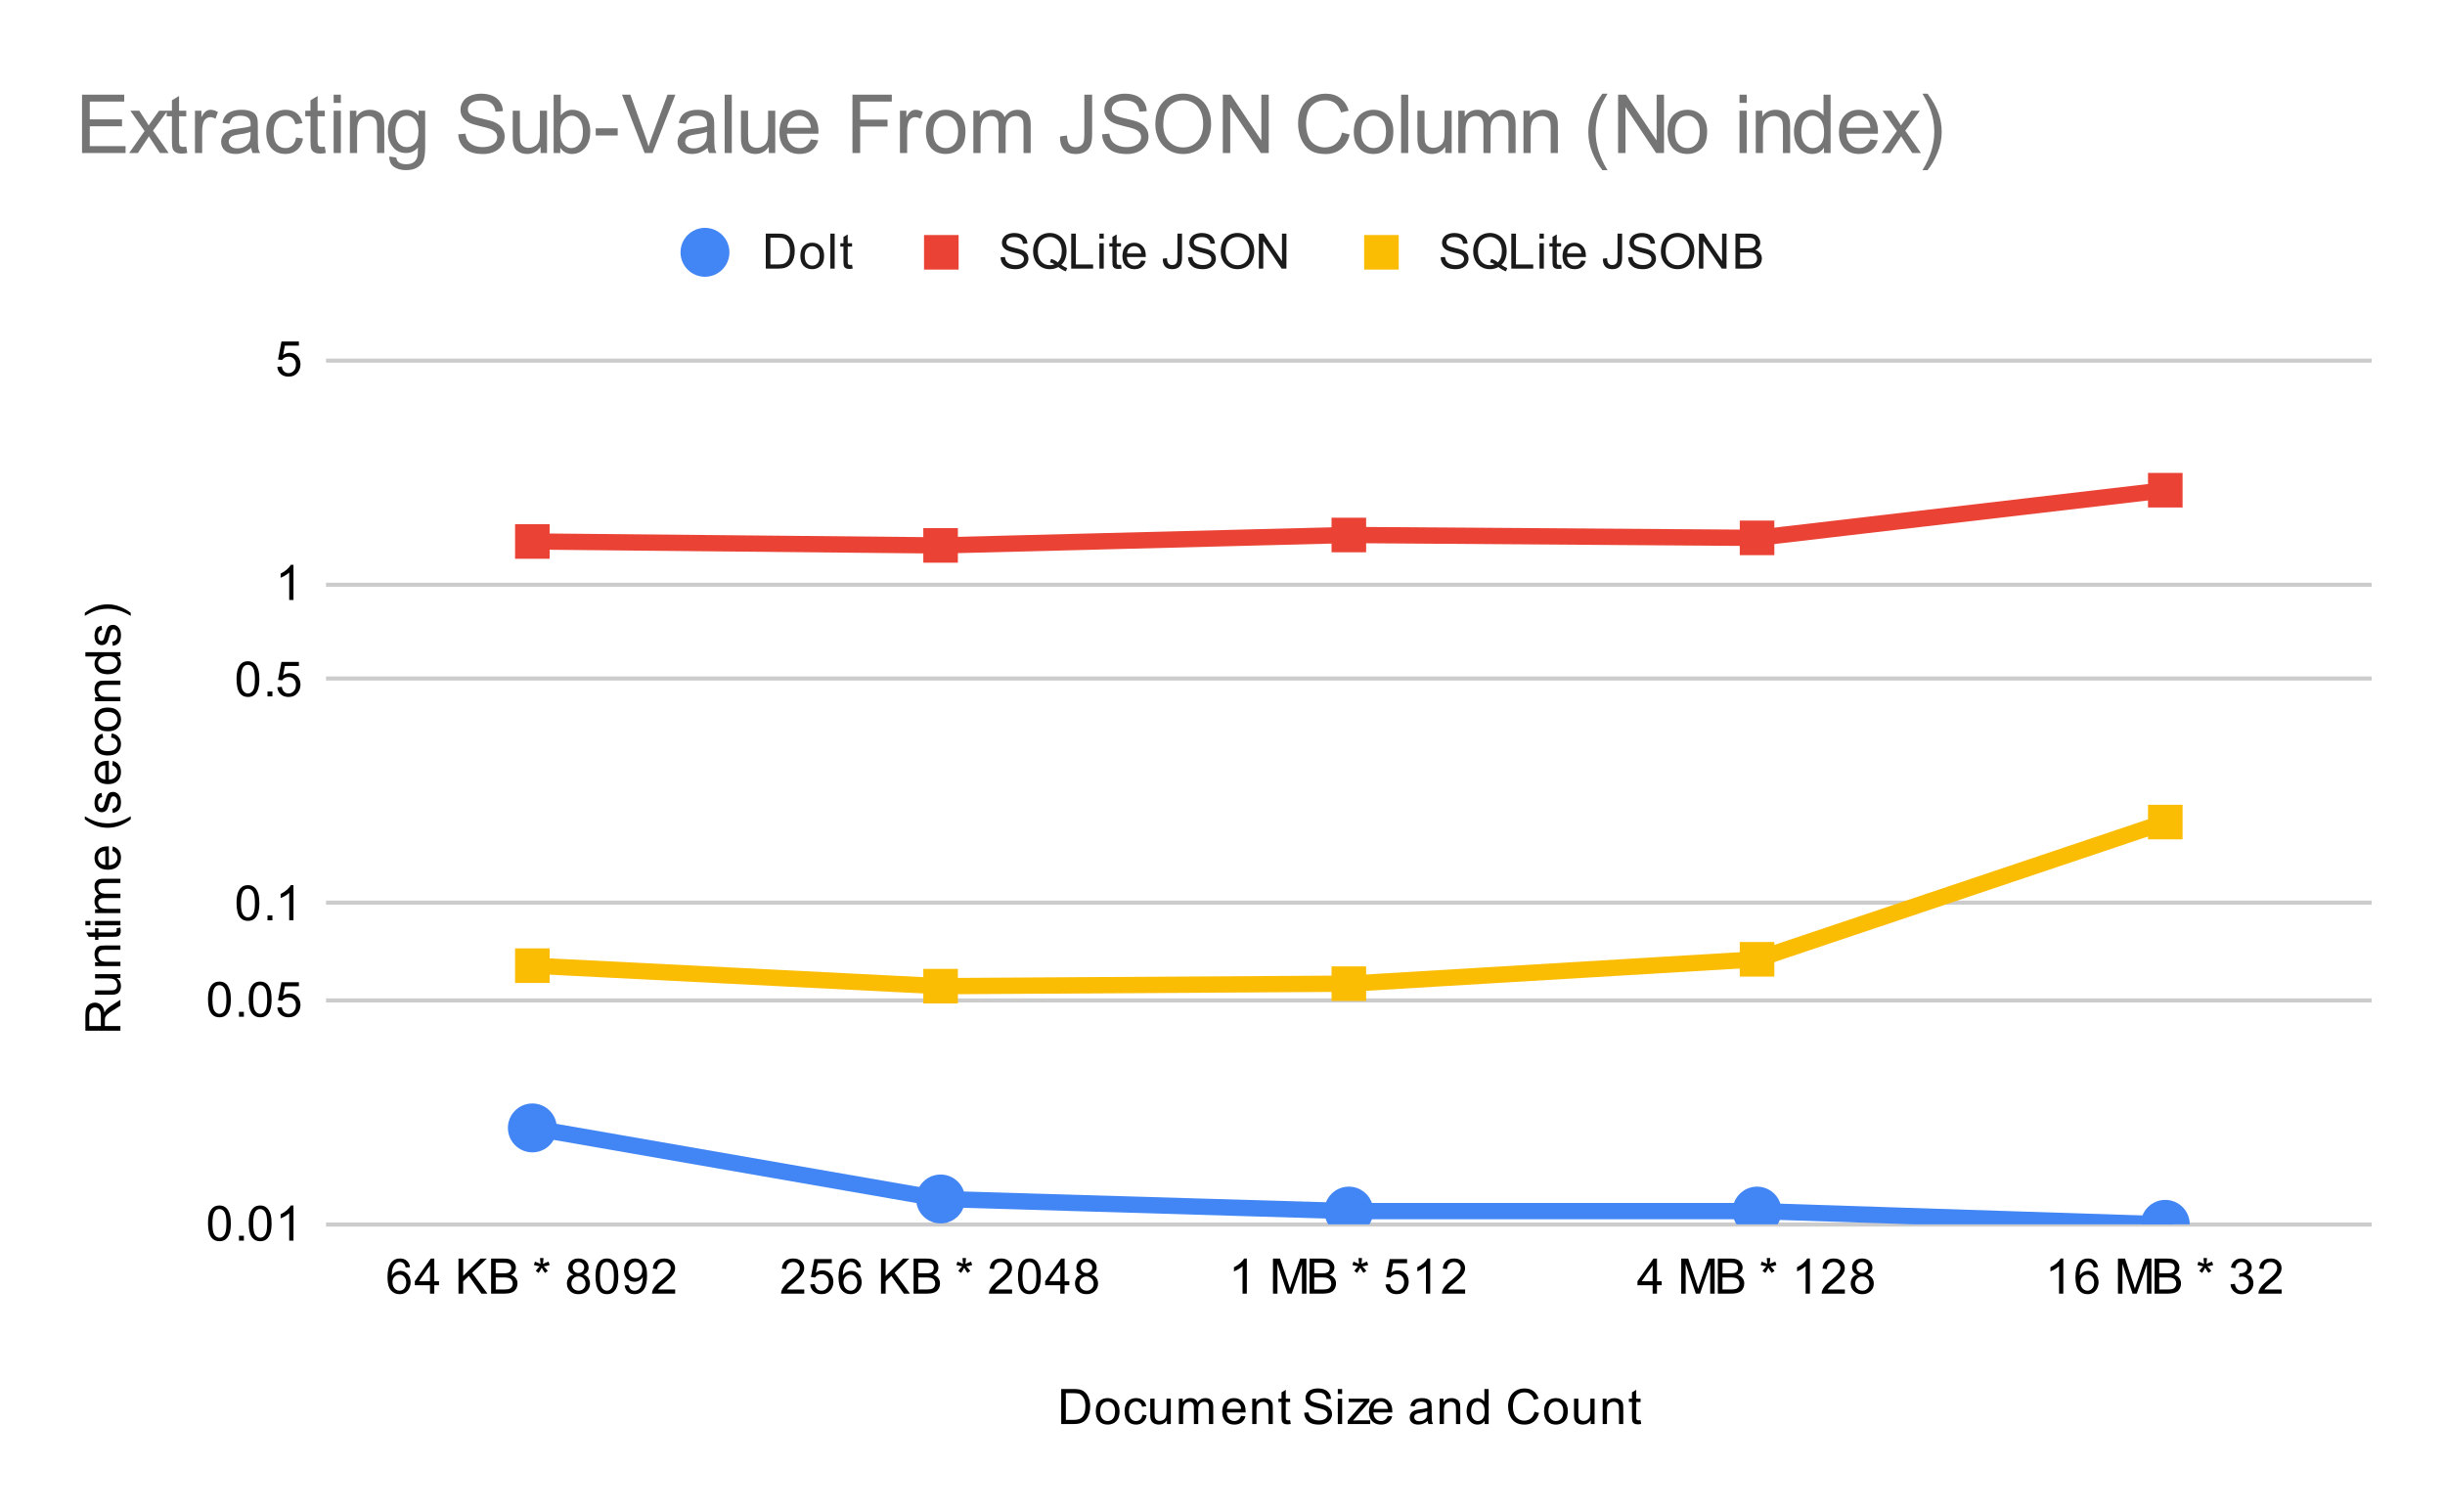 <svg version="1.1" viewBox="0.0 0.0 600.0 371.0" fill="none" stroke="none" stroke-linecap="square" stroke-miterlimit="10" width="600" height="371" xmlns:xlink="http://www.w3.org/1999/xlink" xmlns="http://www.w3.org/2000/svg"><path fill="#ffffff" d="M0 0L600.0 0L600.0 371.0L0 371.0L0 0Z" fill-rule="nonzero"/><path stroke="#cccccc" stroke-width="1.0" stroke-linecap="butt" d="M80.5 300.5L581.5 300.5" fill-rule="nonzero"/><path stroke="#cccccc" stroke-width="1.0" stroke-linecap="butt" d="M80.5 245.5L581.5 245.5" fill-rule="nonzero"/><path stroke="#cccccc" stroke-width="1.0" stroke-linecap="butt" d="M80.5 221.5L581.5 221.5" fill-rule="nonzero"/><path stroke="#cccccc" stroke-width="1.0" stroke-linecap="butt" d="M80.5 166.5L581.5 166.5" fill-rule="nonzero"/><path stroke="#cccccc" stroke-width="1.0" stroke-linecap="butt" d="M80.5 143.5L581.5 143.5" fill-rule="nonzero"/><path stroke="#cccccc" stroke-width="1.0" stroke-linecap="butt" d="M80.5 88.5L581.5 88.5" fill-rule="nonzero"/><clipPath id="id_0"><path d="M80.55 88.283L581.45 88.283L581.45 300.45L80.55 300.45L80.55 88.283Z" clip-rule="nonzero"/></clipPath><path stroke="#4285f4" stroke-width="4.0" stroke-linecap="butt" clip-path="url(#id_0)" d="M130.64 276.786L230.82 294.226L331.0 297.196L431.18 297.196L531.36 300.45" fill-rule="nonzero"/><path stroke="#ea4335" stroke-width="4.0" stroke-linecap="butt" clip-path="url(#id_0)" d="M130.64 132.878L230.82 133.844L331.0 131.287L431.18 131.992L531.36 120.294" fill-rule="nonzero"/><path stroke="#fbbc04" stroke-width="4.0" stroke-linecap="butt" clip-path="url(#id_0)" d="M130.64 236.969L230.82 242.003L331.0 241.392L431.18 235.41L531.36 201.735" fill-rule="nonzero"/><path fill="#4285f4" clip-path="url(#id_0)" d="M136.64 276.786C136.64 280.1 133.954 282.786 130.64 282.786C127.326 282.786 124.64 280.1 124.64 276.786C124.64 273.472 127.326 270.786 130.64 270.786C133.954 270.786 136.64 273.472 136.64 276.786Z" fill-rule="nonzero"/><path fill="#4285f4" clip-path="url(#id_0)" d="M236.82 294.226C236.82 297.539 234.134 300.226 230.82 300.226C227.506 300.226 224.82 297.539 224.82 294.226C224.82 290.912 227.506 288.226 230.82 288.226C234.134 288.226 236.82 290.912 236.82 294.226Z" fill-rule="nonzero"/><path fill="#4285f4" clip-path="url(#id_0)" d="M337.0 297.196C337.0 300.51 334.314 303.196 331.0 303.196C327.686 303.196 325.0 300.51 325.0 297.196C325.0 293.882 327.686 291.196 331.0 291.196C334.314 291.196 337.0 293.882 337.0 297.196Z" fill-rule="nonzero"/><path fill="#4285f4" clip-path="url(#id_0)" d="M437.18 297.196C437.18 300.51 434.494 303.196 431.18 303.196C427.866 303.196 425.18 300.51 425.18 297.196C425.18 293.882 427.866 291.196 431.18 291.196C434.494 291.196 437.18 293.882 437.18 297.196Z" fill-rule="nonzero"/><path fill="#4285f4" clip-path="url(#id_0)" d="M537.36 300.45C537.36 303.764 534.674 306.45 531.36 306.45C528.046 306.45 525.36 303.764 525.36 300.45C525.36 297.136 528.046 294.45 531.36 294.45C534.674 294.45 537.36 297.136 537.36 300.45Z" fill-rule="nonzero"/><path fill="#ea4335" clip-path="url(#id_0)" d="M126.397 128.635L134.883 128.635L134.883 137.121L126.397 137.121Z" fill-rule="nonzero"/><path fill="#ea4335" clip-path="url(#id_0)" d="M226.577 129.602L235.063 129.602L235.063 138.087L226.577 138.087Z" fill-rule="nonzero"/><path fill="#ea4335" clip-path="url(#id_0)" d="M326.757 127.044L335.243 127.044L335.243 135.53L326.757 135.53Z" fill-rule="nonzero"/><path fill="#ea4335" clip-path="url(#id_0)" d="M426.937 127.749L435.423 127.749L435.423 136.235L426.937 136.235Z" fill-rule="nonzero"/><path fill="#ea4335" clip-path="url(#id_0)" d="M527.117 116.051L535.603 116.051L535.603 124.536L527.117 124.536Z" fill-rule="nonzero"/><path fill="#fbbc04" clip-path="url(#id_0)" d="M126.397 232.727L134.883 232.727L134.883 241.212L126.397 241.212Z" fill-rule="nonzero"/><path fill="#fbbc04" clip-path="url(#id_0)" d="M226.577 237.76L235.063 237.76L235.063 246.245L226.577 246.245Z" fill-rule="nonzero"/><path fill="#fbbc04" clip-path="url(#id_0)" d="M326.757 237.149L335.243 237.149L335.243 245.634L326.757 245.634Z" fill-rule="nonzero"/><path fill="#fbbc04" clip-path="url(#id_0)" d="M426.937 231.168L435.423 231.168L435.423 239.653L426.937 239.653Z" fill-rule="nonzero"/><path fill="#fbbc04" clip-path="url(#id_0)" d="M527.117 197.492L535.603 197.492L535.603 205.977L527.117 205.977Z" fill-rule="nonzero"/><path fill="#000000" d="M260.422 349.45L260.422 340.856L263.391 340.856Q264.391 340.856 264.922 340.981Q265.656 341.153 266.172 341.591Q266.859 342.169 267.188 343.075Q267.531 343.966 267.531 345.106Q267.531 346.091 267.297 346.841Q267.078 347.591 266.719 348.091Q266.359 348.591 265.922 348.872Q265.5 349.153 264.906 349.309Q264.312 349.45 263.531 349.45L260.422 349.45ZM261.562 348.434L263.391 348.434Q264.25 348.434 264.734 348.278Q265.219 348.122 265.5 347.825Q265.906 347.434 266.125 346.747Q266.359 346.059 266.359 345.091Q266.359 343.747 265.906 343.028Q265.469 342.294 264.844 342.044Q264.375 341.872 263.375 341.872L261.562 341.872L261.562 348.434ZM268.906 346.341Q268.906 344.606 269.859 343.778Q270.656 343.091 271.812 343.091Q273.094 343.091 273.906 343.934Q274.734 344.762 274.734 346.247Q274.734 347.45 274.375 348.137Q274.016 348.825 273.312 349.216Q272.625 349.591 271.812 349.591Q270.516 349.591 269.703 348.762Q268.906 347.919 268.906 346.341ZM269.984 346.341Q269.984 347.528 270.5 348.122Q271.031 348.716 271.812 348.716Q272.609 348.716 273.125 348.122Q273.641 347.528 273.641 346.309Q273.641 345.153 273.109 344.559Q272.594 343.966 271.812 343.966Q271.031 343.966 270.5 344.559Q269.984 345.137 269.984 346.341ZM280.359 347.169L281.391 347.309Q281.219 348.372 280.516 348.981Q279.812 349.591 278.797 349.591Q277.516 349.591 276.734 348.762Q275.969 347.919 275.969 346.356Q275.969 345.356 276.297 344.606Q276.641 343.841 277.312 343.466Q278.0 343.091 278.812 343.091Q279.812 343.091 280.453 343.606Q281.109 344.106 281.297 345.059L280.266 345.216Q280.125 344.591 279.75 344.278Q279.375 343.95 278.844 343.95Q278.047 343.95 277.547 344.528Q277.047 345.091 277.047 346.325Q277.047 347.591 277.531 348.153Q278.016 348.716 278.781 348.716Q279.406 348.716 279.812 348.341Q280.234 347.966 280.359 347.169ZM286.375 349.45L286.375 348.528Q285.641 349.591 284.391 349.591Q283.844 349.591 283.359 349.387Q282.891 349.169 282.656 348.856Q282.422 348.528 282.328 348.059Q282.266 347.762 282.266 347.075L282.266 343.231L283.328 343.231L283.328 346.684Q283.328 347.497 283.391 347.794Q283.484 348.2 283.797 348.45Q284.125 348.684 284.609 348.684Q285.078 348.684 285.484 348.45Q285.906 348.2 286.078 347.778Q286.266 347.356 286.266 346.559L286.266 343.231L287.312 343.231L287.312 349.45L286.375 349.45ZM289.297 349.45L289.297 343.231L290.234 343.231L290.234 344.106Q290.531 343.637 291.016 343.372Q291.5 343.091 292.125 343.091Q292.812 343.091 293.25 343.372Q293.703 343.653 293.875 344.169Q294.625 343.091 295.797 343.091Q296.734 343.091 297.219 343.606Q297.719 344.106 297.719 345.184L297.719 349.45L296.672 349.45L296.672 345.528Q296.672 344.903 296.562 344.622Q296.469 344.341 296.203 344.169Q295.938 343.997 295.562 343.997Q294.906 343.997 294.469 344.434Q294.047 344.872 294.047 345.841L294.047 349.45L292.984 349.45L292.984 345.403Q292.984 344.7 292.719 344.356Q292.469 343.997 291.891 343.997Q291.438 343.997 291.062 344.231Q290.688 344.466 290.516 344.919Q290.344 345.372 290.344 346.216L290.344 349.45L289.297 349.45ZM304.547 347.45L305.641 347.575Q305.391 348.528 304.688 349.059Q303.984 349.591 302.906 349.591Q301.547 349.591 300.734 348.747Q299.938 347.903 299.938 346.387Q299.938 344.825 300.75 343.966Q301.562 343.091 302.844 343.091Q304.094 343.091 304.875 343.934Q305.672 344.778 305.672 346.325Q305.672 346.419 305.672 346.606L301.031 346.606Q301.094 347.637 301.609 348.184Q302.125 348.716 302.906 348.716Q303.484 348.716 303.891 348.419Q304.312 348.106 304.547 347.45ZM301.094 345.747L304.562 345.747Q304.5 344.95 304.172 344.559Q303.656 343.95 302.859 343.95Q302.125 343.95 301.625 344.434Q301.141 344.919 301.094 345.747ZM307.297 349.45L307.297 343.231L308.234 343.231L308.234 344.106Q308.922 343.091 310.219 343.091Q310.781 343.091 311.25 343.294Q311.734 343.497 311.969 343.825Q312.203 344.153 312.297 344.591Q312.344 344.887 312.344 345.622L312.344 349.45L311.297 349.45L311.297 345.669Q311.297 345.012 311.172 344.7Q311.047 344.387 310.734 344.2Q310.422 343.997 310.0 343.997Q309.328 343.997 308.828 344.434Q308.344 344.856 308.344 346.044L308.344 349.45L307.297 349.45ZM316.594 348.512L316.75 349.434Q316.297 349.528 315.953 349.528Q315.375 349.528 315.062 349.356Q314.75 349.169 314.609 348.872Q314.484 348.575 314.484 347.622L314.484 344.044L313.719 344.044L313.719 343.231L314.484 343.231L314.484 341.684L315.531 341.059L315.531 343.231L316.594 343.231L316.594 344.044L315.531 344.044L315.531 347.684Q315.531 348.137 315.578 348.262Q315.641 348.387 315.766 348.466Q315.891 348.544 316.125 348.544Q316.312 348.544 316.594 348.512ZM320.047 346.684L321.109 346.591Q321.188 347.247 321.469 347.653Q321.75 348.059 322.328 348.325Q322.922 348.575 323.656 348.575Q324.297 348.575 324.797 348.387Q325.297 348.184 325.531 347.856Q325.781 347.512 325.781 347.122Q325.781 346.716 325.547 346.419Q325.312 346.106 324.781 345.903Q324.422 345.762 323.234 345.481Q322.062 345.2 321.594 344.95Q320.969 344.622 320.672 344.153Q320.375 343.669 320.375 343.075Q320.375 342.434 320.734 341.872Q321.109 341.294 321.812 341.012Q322.531 340.716 323.391 340.716Q324.344 340.716 325.078 341.028Q325.812 341.325 326.203 341.934Q326.594 342.528 326.625 343.278L325.531 343.356Q325.438 342.544 324.922 342.137Q324.422 341.716 323.438 341.716Q322.406 341.716 321.938 342.091Q321.469 342.466 321.469 342.997Q321.469 343.466 321.797 343.762Q322.125 344.059 323.5 344.372Q324.891 344.684 325.406 344.919Q326.156 345.278 326.516 345.809Q326.875 346.325 326.875 347.028Q326.875 347.716 326.484 348.325Q326.094 348.919 325.359 349.262Q324.625 349.591 323.703 349.591Q322.531 349.591 321.734 349.262Q320.953 348.919 320.5 348.231Q320.062 347.544 320.047 346.684ZM328.297 342.075L328.297 340.856L329.359 340.856L329.359 342.075L328.297 342.075ZM328.297 349.45L328.297 343.231L329.359 343.231L329.359 349.45L328.297 349.45ZM330.734 349.45L330.734 348.591L334.703 344.044Q334.016 344.075 333.5 344.075L330.969 344.075L330.969 343.231L336.062 343.231L336.062 343.919L332.688 347.872L332.031 348.591Q332.75 348.544 333.359 348.544L336.25 348.544L336.25 349.45L330.734 349.45ZM340.547 347.45L341.641 347.575Q341.391 348.528 340.688 349.059Q339.984 349.591 338.906 349.591Q337.547 349.591 336.734 348.747Q335.938 347.903 335.938 346.387Q335.938 344.825 336.75 343.966Q337.562 343.091 338.844 343.091Q340.094 343.091 340.875 343.934Q341.672 344.778 341.672 346.325Q341.672 346.419 341.672 346.606L337.031 346.606Q337.094 347.637 337.609 348.184Q338.125 348.716 338.906 348.716Q339.484 348.716 339.891 348.419Q340.312 348.106 340.547 347.45ZM337.094 345.747L340.562 345.747Q340.5 344.95 340.172 344.559Q339.656 343.95 338.859 343.95Q338.125 343.95 337.625 344.434Q337.141 344.919 337.094 345.747ZM350.359 348.684Q349.766 349.184 349.219 349.387Q348.688 349.591 348.062 349.591Q347.031 349.591 346.484 349.091Q345.938 348.591 345.938 347.809Q345.938 347.356 346.141 346.981Q346.344 346.591 346.688 346.372Q347.031 346.137 347.453 346.028Q347.75 345.934 348.391 345.856Q349.656 345.716 350.266 345.497Q350.266 345.278 350.266 345.231Q350.266 344.575 349.969 344.309Q349.562 343.966 348.766 343.966Q348.031 343.966 347.672 344.231Q347.312 344.481 347.141 345.137L346.109 344.997Q346.25 344.341 346.578 343.934Q346.906 343.528 347.516 343.309Q348.125 343.091 348.922 343.091Q349.719 343.091 350.219 343.278Q350.719 343.466 350.953 343.747Q351.188 344.028 351.281 344.466Q351.328 344.731 351.328 345.434L351.328 346.841Q351.328 348.309 351.391 348.7Q351.469 349.091 351.672 349.45L350.562 349.45Q350.406 349.122 350.359 348.684ZM350.266 346.325Q349.688 346.559 348.547 346.731Q347.891 346.825 347.625 346.95Q347.359 347.059 347.203 347.278Q347.062 347.497 347.062 347.778Q347.062 348.2 347.375 348.481Q347.703 348.762 348.312 348.762Q348.922 348.762 349.391 348.497Q349.875 348.231 350.094 347.762Q350.266 347.403 350.266 346.716L350.266 346.325ZM353.297 349.45L353.297 343.231L354.234 343.231L354.234 344.106Q354.922 343.091 356.219 343.091Q356.781 343.091 357.25 343.294Q357.734 343.497 357.969 343.825Q358.203 344.153 358.297 344.591Q358.344 344.887 358.344 345.622L358.344 349.45L357.297 349.45L357.297 345.669Q357.297 345.012 357.172 344.7Q357.047 344.387 356.734 344.2Q356.422 343.997 356.0 343.997Q355.328 343.997 354.828 344.434Q354.344 344.856 354.344 346.044L354.344 349.45L353.297 349.45ZM364.328 349.45L364.328 348.669Q363.734 349.591 362.594 349.591Q361.844 349.591 361.219 349.184Q360.594 348.762 360.25 348.028Q359.906 347.294 359.906 346.341Q359.906 345.419 360.219 344.653Q360.531 343.887 361.156 343.497Q361.781 343.091 362.547 343.091Q363.109 343.091 363.547 343.325Q363.984 343.559 364.266 343.934L364.266 340.856L365.312 340.856L365.312 349.45L364.328 349.45ZM361.0 346.341Q361.0 347.544 361.5 348.137Q362.0 348.716 362.688 348.716Q363.375 348.716 363.859 348.153Q364.344 347.591 364.344 346.434Q364.344 345.153 363.844 344.559Q363.359 343.966 362.641 343.966Q361.938 343.966 361.469 344.544Q361.0 345.106 361.0 346.341ZM376.562 346.434L377.688 346.731Q377.328 348.122 376.406 348.856Q375.484 349.591 374.141 349.591Q372.75 349.591 371.875 349.028Q371.0 348.466 370.547 347.403Q370.094 346.325 370.094 345.091Q370.094 343.747 370.609 342.747Q371.125 341.747 372.062 341.231Q373.016 340.716 374.156 340.716Q375.438 340.716 376.312 341.372Q377.203 342.028 377.547 343.216L376.422 343.481Q376.125 342.544 375.547 342.122Q374.984 341.684 374.125 341.684Q373.141 341.684 372.469 342.169Q371.812 342.637 371.531 343.434Q371.266 344.231 371.266 345.091Q371.266 346.184 371.578 346.997Q371.906 347.809 372.578 348.216Q373.25 348.622 374.047 348.622Q375.0 348.622 375.656 348.075Q376.328 347.528 376.562 346.434ZM378.906 346.341Q378.906 344.606 379.859 343.778Q380.656 343.091 381.812 343.091Q383.094 343.091 383.906 343.934Q384.734 344.762 384.734 346.247Q384.734 347.45 384.375 348.137Q384.016 348.825 383.312 349.216Q382.625 349.591 381.812 349.591Q380.516 349.591 379.703 348.762Q378.906 347.919 378.906 346.341ZM379.984 346.341Q379.984 347.528 380.5 348.122Q381.031 348.716 381.812 348.716Q382.609 348.716 383.125 348.122Q383.641 347.528 383.641 346.309Q383.641 345.153 383.109 344.559Q382.594 343.966 381.812 343.966Q381.031 343.966 380.5 344.559Q379.984 345.137 379.984 346.341ZM390.375 349.45L390.375 348.528Q389.641 349.591 388.391 349.591Q387.844 349.591 387.359 349.387Q386.891 349.169 386.656 348.856Q386.422 348.528 386.328 348.059Q386.266 347.762 386.266 347.075L386.266 343.231L387.328 343.231L387.328 346.684Q387.328 347.497 387.391 347.794Q387.484 348.2 387.797 348.45Q388.125 348.684 388.609 348.684Q389.078 348.684 389.484 348.45Q389.906 348.2 390.078 347.778Q390.266 347.356 390.266 346.559L390.266 343.231L391.312 343.231L391.312 349.45L390.375 349.45ZM393.297 349.45L393.297 343.231L394.234 343.231L394.234 344.106Q394.922 343.091 396.219 343.091Q396.781 343.091 397.25 343.294Q397.734 343.497 397.969 343.825Q398.203 344.153 398.297 344.591Q398.344 344.887 398.344 345.622L398.344 349.45L397.297 349.45L397.297 345.669Q397.297 345.012 397.172 344.7Q397.047 344.387 396.734 344.2Q396.422 343.997 396.0 343.997Q395.328 343.997 394.828 344.434Q394.344 344.856 394.344 346.044L394.344 349.45L393.297 349.45ZM402.594 348.512L402.75 349.434Q402.297 349.528 401.953 349.528Q401.375 349.528 401.062 349.356Q400.75 349.169 400.609 348.872Q400.484 348.575 400.484 347.622L400.484 344.044L399.719 344.044L399.719 343.231L400.484 343.231L400.484 341.684L401.531 341.059L401.531 343.231L402.594 343.231L402.594 344.044L401.531 344.044L401.531 347.684Q401.531 348.137 401.578 348.262Q401.641 348.387 401.766 348.466Q401.891 348.544 402.125 348.544Q402.312 348.544 402.594 348.512Z" fill-rule="nonzero"/><path fill="#000000" d="M29.55 252.929L20.956 252.929L20.956 249.117Q20.956 247.96 21.191 247.367Q21.425 246.773 22.019 246.414Q22.597 246.054 23.3 246.054Q24.222 246.054 24.847 246.648Q25.472 247.242 25.644 248.476Q25.863 248.023 26.066 247.789Q26.519 247.289 27.206 246.851L29.55 245.351L29.55 246.789L27.769 247.914Q26.988 248.414 26.581 248.742Q26.175 249.054 26.019 249.32Q25.847 249.57 25.769 249.835Q25.738 250.023 25.738 250.46L25.738 251.789L29.55 251.789L29.55 252.929ZM24.753 251.789L24.753 249.335Q24.753 248.57 24.597 248.132Q24.425 247.679 24.081 247.46Q23.722 247.226 23.3 247.226Q22.691 247.226 22.3 247.679Q21.909 248.117 21.909 249.07L21.909 251.789L24.753 251.789ZM29.55 239.992L28.628 239.992Q29.691 240.726 29.691 241.976Q29.691 242.523 29.488 243.007Q29.269 243.476 28.956 243.71Q28.628 243.945 28.159 244.039Q27.863 244.101 27.175 244.101L23.331 244.101L23.331 243.039L26.784 243.039Q27.597 243.039 27.894 242.976Q28.3 242.882 28.55 242.57Q28.784 242.242 28.784 241.757Q28.784 241.289 28.55 240.882Q28.3 240.46 27.878 240.289Q27.456 240.101 26.659 240.101L23.331 240.101L23.331 239.054L29.55 239.054L29.55 239.992ZM29.55 237.07L23.331 237.07L23.331 236.132L24.206 236.132Q23.191 235.445 23.191 234.148Q23.191 233.585 23.394 233.117Q23.597 232.632 23.925 232.398Q24.253 232.164 24.691 232.07Q24.988 232.023 25.722 232.023L29.55 232.023L29.55 233.07L25.769 233.07Q25.113 233.07 24.8 233.195Q24.488 233.32 24.3 233.632Q24.097 233.945 24.097 234.367Q24.097 235.039 24.534 235.539Q24.956 236.023 26.144 236.023L29.55 236.023L29.55 237.07ZM28.613 227.773L29.534 227.617Q29.628 228.07 29.628 228.414Q29.628 228.992 29.456 229.304Q29.269 229.617 28.972 229.757Q28.675 229.882 27.722 229.882L24.144 229.882L24.144 230.648L23.331 230.648L23.331 229.882L21.784 229.882L21.159 228.835L23.331 228.835L23.331 227.773L24.144 227.773L24.144 228.835L27.784 228.835Q28.238 228.835 28.363 228.789Q28.488 228.726 28.566 228.601Q28.644 228.476 28.644 228.242Q28.644 228.054 28.613 227.773ZM22.175 227.07L20.956 227.07L20.956 226.007L22.175 226.007L22.175 227.07ZM29.55 227.07L23.331 227.07L23.331 226.007L29.55 226.007L29.55 227.07ZM29.55 224.07L23.331 224.07L23.331 223.132L24.206 223.132Q23.738 222.835 23.472 222.351Q23.191 221.867 23.191 221.242Q23.191 220.554 23.472 220.117Q23.753 219.664 24.269 219.492Q23.191 218.742 23.191 217.57Q23.191 216.632 23.706 216.148Q24.206 215.648 25.284 215.648L29.55 215.648L29.55 216.695L25.628 216.695Q25.003 216.695 24.722 216.804Q24.441 216.898 24.269 217.164Q24.097 217.429 24.097 217.804Q24.097 218.46 24.534 218.898Q24.972 219.32 25.941 219.32L29.55 219.32L29.55 220.382L25.503 220.382Q24.8 220.382 24.456 220.648Q24.097 220.898 24.097 221.476Q24.097 221.929 24.331 222.304Q24.566 222.679 25.019 222.851Q25.472 223.023 26.316 223.023L29.55 223.023L29.55 224.07ZM27.55 208.82L27.675 207.726Q28.628 207.976 29.159 208.679Q29.691 209.382 29.691 210.46Q29.691 211.82 28.847 212.632Q28.003 213.429 26.488 213.429Q24.925 213.429 24.066 212.617Q23.191 211.804 23.191 210.523Q23.191 209.273 24.034 208.492Q24.878 207.695 26.425 207.695Q26.519 207.695 26.706 207.695L26.706 212.335Q27.738 212.273 28.284 211.757Q28.816 211.242 28.816 210.46Q28.816 209.882 28.519 209.476Q28.206 209.054 27.55 208.82ZM25.847 212.273L25.847 208.804Q25.05 208.867 24.659 209.195Q24.05 209.71 24.05 210.507Q24.05 211.242 24.534 211.742Q25.019 212.226 25.847 212.273ZM32.081 201.054Q30.972 201.929 29.503 202.539Q28.019 203.132 26.441 203.132Q25.05 203.132 23.769 202.695Q22.284 202.164 20.816 201.054L20.816 200.304Q22.034 201.007 22.55 201.242Q23.363 201.601 24.238 201.804Q25.331 202.054 26.441 202.054Q29.269 202.054 32.081 200.304L32.081 201.054ZM27.691 199.492L27.534 198.46Q28.159 198.367 28.488 197.976Q28.816 197.57 28.816 196.835Q28.816 196.117 28.534 195.773Q28.238 195.414 27.831 195.414Q27.472 195.414 27.269 195.726Q27.128 195.945 26.909 196.804Q26.613 197.96 26.409 198.414Q26.191 198.851 25.816 199.085Q25.441 199.32 24.972 199.32Q24.566 199.32 24.206 199.132Q23.847 198.945 23.613 198.617Q23.441 198.367 23.316 197.945Q23.191 197.523 23.191 197.023Q23.191 196.304 23.409 195.757Q23.613 195.195 23.972 194.929Q24.331 194.664 24.925 194.57L25.066 195.601Q24.597 195.664 24.331 196.007Q24.05 196.335 24.05 196.96Q24.05 197.679 24.3 197.992Q24.534 198.304 24.863 198.304Q25.066 198.304 25.222 198.179Q25.394 198.039 25.503 197.773Q25.566 197.617 25.769 196.835Q26.081 195.71 26.269 195.273Q26.456 194.835 26.816 194.585Q27.175 194.335 27.722 194.335Q28.253 194.335 28.722 194.648Q29.175 194.945 29.441 195.523Q29.691 196.101 29.691 196.835Q29.691 198.054 29.191 198.695Q28.675 199.32 27.691 199.492ZM27.55 187.82L27.675 186.726Q28.628 186.976 29.159 187.679Q29.691 188.382 29.691 189.46Q29.691 190.82 28.847 191.632Q28.003 192.429 26.488 192.429Q24.925 192.429 24.066 191.617Q23.191 190.804 23.191 189.523Q23.191 188.273 24.034 187.492Q24.878 186.695 26.425 186.695Q26.519 186.695 26.706 186.695L26.706 191.335Q27.738 191.273 28.284 190.757Q28.816 190.242 28.816 189.46Q28.816 188.882 28.519 188.476Q28.206 188.054 27.55 187.82ZM25.847 191.273L25.847 187.804Q25.05 187.867 24.659 188.195Q24.05 188.71 24.05 189.507Q24.05 190.242 24.534 190.742Q25.019 191.226 25.847 191.273ZM27.269 181.007L27.409 179.976Q28.472 180.148 29.081 180.851Q29.691 181.554 29.691 182.57Q29.691 183.851 28.863 184.632Q28.019 185.398 26.456 185.398Q25.456 185.398 24.706 185.07Q23.941 184.726 23.566 184.054Q23.191 183.367 23.191 182.554Q23.191 181.554 23.706 180.914Q24.206 180.257 25.159 180.07L25.316 181.101Q24.691 181.242 24.378 181.617Q24.05 181.992 24.05 182.523Q24.05 183.32 24.628 183.82Q25.191 184.32 26.425 184.32Q27.691 184.32 28.253 183.835Q28.816 183.351 28.816 182.585Q28.816 181.96 28.441 181.554Q28.066 181.132 27.269 181.007ZM26.441 179.46Q24.706 179.46 23.878 178.507Q23.191 177.71 23.191 176.554Q23.191 175.273 24.034 174.46Q24.863 173.632 26.347 173.632Q27.55 173.632 28.238 173.992Q28.925 174.351 29.316 175.054Q29.691 175.742 29.691 176.554Q29.691 177.851 28.863 178.664Q28.019 179.46 26.441 179.46ZM26.441 178.382Q27.628 178.382 28.222 177.867Q28.816 177.335 28.816 176.554Q28.816 175.757 28.222 175.242Q27.628 174.726 26.409 174.726Q25.253 174.726 24.659 175.257Q24.066 175.773 24.066 176.554Q24.066 177.335 24.659 177.867Q25.238 178.382 26.441 178.382ZM29.55 172.07L23.331 172.07L23.331 171.132L24.206 171.132Q23.191 170.445 23.191 169.148Q23.191 168.585 23.394 168.117Q23.597 167.632 23.925 167.398Q24.253 167.164 24.691 167.07Q24.988 167.023 25.722 167.023L29.55 167.023L29.55 168.07L25.769 168.07Q25.113 168.07 24.8 168.195Q24.488 168.32 24.3 168.632Q24.097 168.945 24.097 169.367Q24.097 170.039 24.534 170.539Q24.956 171.023 26.144 171.023L29.55 171.023L29.55 172.07ZM29.55 161.039L28.769 161.039Q29.691 161.632 29.691 162.773Q29.691 163.523 29.284 164.148Q28.863 164.773 28.128 165.117Q27.394 165.46 26.441 165.46Q25.519 165.46 24.753 165.148Q23.988 164.835 23.597 164.21Q23.191 163.585 23.191 162.82Q23.191 162.257 23.425 161.82Q23.659 161.382 24.034 161.101L20.956 161.101L20.956 160.054L29.55 160.054L29.55 161.039ZM26.441 164.367Q27.644 164.367 28.238 163.867Q28.816 163.367 28.816 162.679Q28.816 161.992 28.253 161.507Q27.691 161.023 26.534 161.023Q25.253 161.023 24.659 161.523Q24.066 162.007 24.066 162.726Q24.066 163.429 24.644 163.898Q25.206 164.367 26.441 164.367ZM27.691 158.492L27.534 157.46Q28.159 157.367 28.488 156.976Q28.816 156.57 28.816 155.835Q28.816 155.117 28.534 154.773Q28.238 154.414 27.831 154.414Q27.472 154.414 27.269 154.726Q27.128 154.945 26.909 155.804Q26.613 156.96 26.409 157.414Q26.191 157.851 25.816 158.085Q25.441 158.32 24.972 158.32Q24.566 158.32 24.206 158.132Q23.847 157.945 23.613 157.617Q23.441 157.367 23.316 156.945Q23.191 156.523 23.191 156.023Q23.191 155.304 23.409 154.757Q23.613 154.195 23.972 153.929Q24.331 153.664 24.925 153.57L25.066 154.601Q24.597 154.664 24.331 155.007Q24.05 155.335 24.05 155.96Q24.05 156.679 24.3 156.992Q24.534 157.304 24.863 157.304Q25.066 157.304 25.222 157.179Q25.394 157.039 25.503 156.773Q25.566 156.617 25.769 155.835Q26.081 154.71 26.269 154.273Q26.456 153.835 26.816 153.585Q27.175 153.335 27.722 153.335Q28.253 153.335 28.722 153.648Q29.175 153.945 29.441 154.523Q29.691 155.101 29.691 155.835Q29.691 157.054 29.191 157.695Q28.675 158.32 27.691 158.492ZM32.081 150.382L32.081 151.132Q29.269 149.382 26.441 149.382Q25.347 149.382 24.253 149.632Q23.378 149.835 22.566 150.195Q22.05 150.429 20.816 151.132L20.816 150.382Q22.284 149.289 23.769 148.757Q25.05 148.304 26.441 148.304Q28.019 148.304 29.503 148.914Q30.972 149.523 32.081 150.382Z" fill-rule="nonzero"/><path fill="#000000" d="M51.05 300.216Q51.05 298.684 51.362 297.762Q51.675 296.825 52.284 296.325Q52.909 295.825 53.847 295.825Q54.534 295.825 55.05 296.106Q55.581 296.387 55.925 296.919Q56.269 297.434 56.456 298.184Q56.644 298.934 56.644 300.216Q56.644 301.731 56.331 302.653Q56.034 303.575 55.409 304.091Q54.8 304.591 53.847 304.591Q52.612 304.591 51.894 303.7Q51.05 302.637 51.05 300.216ZM52.128 300.216Q52.128 302.325 52.628 303.028Q53.128 303.731 53.847 303.731Q54.581 303.731 55.066 303.028Q55.566 302.325 55.566 300.216Q55.566 298.091 55.066 297.403Q54.581 296.7 53.831 296.7Q53.112 296.7 52.675 297.309Q52.128 298.091 52.128 300.216ZM58.644 304.45L58.644 303.247L59.847 303.247L59.847 304.45L58.644 304.45ZM61.05 300.216Q61.05 298.684 61.362 297.762Q61.675 296.825 62.284 296.325Q62.909 295.825 63.847 295.825Q64.534 295.825 65.05 296.106Q65.581 296.387 65.925 296.919Q66.269 297.434 66.456 298.184Q66.644 298.934 66.644 300.216Q66.644 301.731 66.331 302.653Q66.034 303.575 65.409 304.091Q64.8 304.591 63.847 304.591Q62.612 304.591 61.894 303.7Q61.05 302.637 61.05 300.216ZM62.128 300.216Q62.128 302.325 62.628 303.028Q63.128 303.731 63.847 303.731Q64.581 303.731 65.066 303.028Q65.566 302.325 65.566 300.216Q65.566 298.091 65.066 297.403Q64.581 296.7 63.831 296.7Q63.112 296.7 62.675 297.309Q62.128 298.091 62.128 300.216ZM72.019 304.45L70.972 304.45L70.972 297.731Q70.581 298.091 69.956 298.466Q69.347 298.825 68.862 298.997L68.862 297.981Q69.737 297.559 70.394 296.981Q71.066 296.387 71.347 295.825L72.019 295.825L72.019 304.45Z" fill-rule="nonzero"/><path fill="#000000" d="M51.05 245.269Q51.05 243.738 51.362 242.816Q51.675 241.879 52.284 241.379Q52.909 240.879 53.847 240.879Q54.534 240.879 55.05 241.16Q55.581 241.441 55.925 241.973Q56.269 242.488 56.456 243.238Q56.644 243.988 56.644 245.269Q56.644 246.785 56.331 247.707Q56.034 248.629 55.409 249.144Q54.8 249.644 53.847 249.644Q52.612 249.644 51.894 248.754Q51.05 247.691 51.05 245.269ZM52.128 245.269Q52.128 247.379 52.628 248.082Q53.128 248.785 53.847 248.785Q54.581 248.785 55.066 248.082Q55.566 247.379 55.566 245.269Q55.566 243.144 55.066 242.457Q54.581 241.754 53.831 241.754Q53.112 241.754 52.675 242.363Q52.128 243.144 52.128 245.269ZM58.644 249.504L58.644 248.301L59.847 248.301L59.847 249.504L58.644 249.504ZM61.05 245.269Q61.05 243.738 61.362 242.816Q61.675 241.879 62.284 241.379Q62.909 240.879 63.847 240.879Q64.534 240.879 65.05 241.16Q65.581 241.441 65.925 241.973Q66.269 242.488 66.456 243.238Q66.644 243.988 66.644 245.269Q66.644 246.785 66.331 247.707Q66.034 248.629 65.409 249.144Q64.8 249.644 63.847 249.644Q62.612 249.644 61.894 248.754Q61.05 247.691 61.05 245.269ZM62.128 245.269Q62.128 247.379 62.628 248.082Q63.128 248.785 63.847 248.785Q64.581 248.785 65.066 248.082Q65.566 247.379 65.566 245.269Q65.566 243.144 65.066 242.457Q64.581 241.754 63.831 241.754Q63.112 241.754 62.675 242.363Q62.128 243.144 62.128 245.269ZM68.05 247.254L69.159 247.16Q69.284 247.973 69.722 248.379Q70.175 248.785 70.816 248.785Q71.566 248.785 72.097 248.207Q72.628 247.629 72.628 246.691Q72.628 245.785 72.112 245.269Q71.612 244.738 70.784 244.738Q70.284 244.738 69.862 244.973Q69.456 245.207 69.222 245.566L68.237 245.441L69.066 241.035L73.347 241.035L73.347 242.035L69.909 242.035L69.456 244.348Q70.222 243.801 71.066 243.801Q72.191 243.801 72.956 244.582Q73.737 245.363 73.737 246.598Q73.737 247.754 73.066 248.613Q72.237 249.644 70.816 249.644Q69.644 249.644 68.894 248.988Q68.159 248.332 68.05 247.254Z" fill-rule="nonzero"/><path fill="#000000" d="M58.05 221.605Q58.05 220.074 58.362 219.152Q58.675 218.215 59.284 217.715Q59.909 217.215 60.847 217.215Q61.534 217.215 62.05 217.496Q62.581 217.777 62.925 218.309Q63.269 218.824 63.456 219.574Q63.644 220.324 63.644 221.605Q63.644 223.121 63.331 224.043Q63.034 224.965 62.409 225.48Q61.8 225.98 60.847 225.98Q59.612 225.98 58.894 225.09Q58.05 224.027 58.05 221.605ZM59.128 221.605Q59.128 223.715 59.628 224.418Q60.128 225.121 60.847 225.121Q61.581 225.121 62.066 224.418Q62.566 223.715 62.566 221.605Q62.566 219.48 62.066 218.793Q61.581 218.09 60.831 218.09Q60.112 218.09 59.675 218.699Q59.128 219.48 59.128 221.605ZM65.644 225.84L65.644 224.637L66.847 224.637L66.847 225.84L65.644 225.84ZM72.019 225.84L70.972 225.84L70.972 219.121Q70.581 219.48 69.956 219.855Q69.347 220.215 68.862 220.387L68.862 219.371Q69.737 218.949 70.394 218.371Q71.066 217.777 71.347 217.215L72.019 217.215L72.019 225.84Z" fill-rule="nonzero"/><path fill="#000000" d="M58.05 166.659Q58.05 165.128 58.362 164.206Q58.675 163.269 59.284 162.769Q59.909 162.269 60.847 162.269Q61.534 162.269 62.05 162.55Q62.581 162.831 62.925 163.362Q63.269 163.878 63.456 164.628Q63.644 165.378 63.644 166.659Q63.644 168.175 63.331 169.097Q63.034 170.019 62.409 170.534Q61.8 171.034 60.847 171.034Q59.612 171.034 58.894 170.144Q58.05 169.081 58.05 166.659ZM59.128 166.659Q59.128 168.769 59.628 169.472Q60.128 170.175 60.847 170.175Q61.581 170.175 62.066 169.472Q62.566 168.769 62.566 166.659Q62.566 164.534 62.066 163.847Q61.581 163.144 60.831 163.144Q60.112 163.144 59.675 163.753Q59.128 164.534 59.128 166.659ZM65.644 170.894L65.644 169.69L66.847 169.69L66.847 170.894L65.644 170.894ZM68.05 168.644L69.159 168.55Q69.284 169.362 69.722 169.769Q70.175 170.175 70.816 170.175Q71.566 170.175 72.097 169.597Q72.628 169.019 72.628 168.081Q72.628 167.175 72.112 166.659Q71.612 166.128 70.784 166.128Q70.284 166.128 69.862 166.362Q69.456 166.597 69.222 166.956L68.237 166.831L69.066 162.425L73.347 162.425L73.347 163.425L69.909 163.425L69.456 165.737Q70.222 165.19 71.066 165.19Q72.191 165.19 72.956 165.972Q73.737 166.753 73.737 167.987Q73.737 169.144 73.066 170.003Q72.237 171.034 70.816 171.034Q69.644 171.034 68.894 170.378Q68.159 169.722 68.05 168.644Z" fill-rule="nonzero"/><path fill="#000000" d="M72.019 147.23L70.972 147.23L70.972 140.511Q70.581 140.87 69.956 141.245Q69.347 141.605 68.862 141.776L68.862 140.761Q69.737 140.339 70.394 139.761Q71.066 139.167 71.347 138.605L72.019 138.605L72.019 147.23Z" fill-rule="nonzero"/><path fill="#000000" d="M68.05 90.033L69.159 89.94Q69.284 90.752 69.722 91.158Q70.175 91.565 70.816 91.565Q71.566 91.565 72.097 90.986Q72.628 90.408 72.628 89.471Q72.628 88.565 72.112 88.049Q71.612 87.518 70.784 87.518Q70.284 87.518 69.862 87.752Q69.456 87.986 69.222 88.346L68.237 88.221L69.066 83.815L73.347 83.815L73.347 84.815L69.909 84.815L69.456 87.127Q70.222 86.58 71.066 86.58Q72.191 86.58 72.956 87.361Q73.737 88.143 73.737 89.377Q73.737 90.533 73.066 91.393Q72.237 92.424 70.816 92.424Q69.644 92.424 68.894 91.768Q68.159 91.111 68.05 90.033Z" fill-rule="nonzero"/><path fill="#000000" d="M100.609 310.966L99.562 311.044Q99.421 310.419 99.171 310.137Q98.734 309.684 98.109 309.684Q97.609 309.684 97.218 309.966Q96.734 310.341 96.437 311.044Q96.156 311.731 96.14 313.012Q96.515 312.434 97.062 312.153Q97.624 311.872 98.234 311.872Q99.281 311.872 100.015 312.653Q100.765 313.434 100.765 314.653Q100.765 315.466 100.406 316.169Q100.062 316.856 99.453 317.231Q98.843 317.591 98.078 317.591Q96.749 317.591 95.921 316.622Q95.093 315.653 95.093 313.434Q95.093 310.934 96.015 309.809Q96.812 308.825 98.171 308.825Q99.187 308.825 99.828 309.403Q100.484 309.966 100.609 310.966ZM96.312 314.669Q96.312 315.216 96.531 315.716Q96.765 316.2 97.171 316.466Q97.593 316.731 98.062 316.731Q98.718 316.731 99.203 316.2Q99.687 315.653 99.687 314.731Q99.687 313.841 99.203 313.325Q98.734 312.809 98.015 312.809Q97.296 312.809 96.796 313.325Q96.312 313.841 96.312 314.669ZM105.515 317.45L105.515 315.387L101.796 315.387L101.796 314.419L105.718 308.856L106.578 308.856L106.578 314.419L107.734 314.419L107.734 315.387L106.578 315.387L106.578 317.45L105.515 317.45ZM105.515 314.419L105.515 310.559L102.828 314.419L105.515 314.419ZM112.515 317.45L112.515 308.856L113.656 308.856L113.656 313.122L117.921 308.856L119.468 308.856L115.859 312.341L119.624 317.45L118.124 317.45L115.062 313.106L113.656 314.466L113.656 317.45L112.515 317.45ZM120.515 317.45L120.515 308.856L123.749 308.856Q124.734 308.856 125.328 309.122Q125.921 309.387 126.249 309.934Q126.593 310.466 126.593 311.059Q126.593 311.606 126.296 312.091Q125.999 312.575 125.39 312.872Q126.171 313.106 126.578 313.669Q126.999 314.216 126.999 314.966Q126.999 315.559 126.749 316.091Q126.499 316.606 126.124 316.887Q125.749 317.169 125.171 317.309Q124.609 317.45 123.796 317.45L120.515 317.45ZM121.656 312.466L123.515 312.466Q124.265 312.466 124.593 312.372Q125.031 312.247 125.249 311.95Q125.468 311.637 125.468 311.184Q125.468 310.762 125.265 310.434Q125.062 310.106 124.671 309.997Q124.296 309.872 123.374 309.872L121.656 309.872L121.656 312.466ZM121.656 316.434L123.796 316.434Q124.343 316.434 124.562 316.387Q124.968 316.325 125.218 316.169Q125.484 315.997 125.656 315.684Q125.828 315.372 125.828 314.966Q125.828 314.481 125.578 314.122Q125.343 313.762 124.906 313.622Q124.468 313.481 123.64 313.481L121.656 313.481L121.656 316.434ZM131.015 310.434L131.281 309.606Q132.218 309.934 132.64 310.169Q132.531 309.106 132.515 308.716L133.374 308.716Q133.359 309.294 133.234 310.169Q133.843 309.856 134.624 309.606L134.89 310.434Q134.14 310.684 133.437 310.762Q133.781 311.075 134.437 311.872L133.734 312.372Q133.39 311.903 132.937 311.106Q132.499 311.934 132.171 312.372L131.484 311.872Q132.156 311.028 132.452 310.762Q131.702 310.622 131.015 310.434ZM140.765 312.794Q140.109 312.544 139.781 312.106Q139.468 311.653 139.468 311.044Q139.468 310.106 140.14 309.466Q140.827 308.825 141.937 308.825Q143.062 308.825 143.749 309.481Q144.437 310.137 144.437 311.075Q144.437 311.669 144.124 312.106Q143.812 312.544 143.171 312.794Q143.968 313.044 144.374 313.622Q144.781 314.2 144.781 314.997Q144.781 316.091 143.999 316.841Q143.234 317.591 141.952 317.591Q140.687 317.591 139.906 316.841Q139.124 316.091 139.124 314.966Q139.124 314.122 139.546 313.559Q139.984 312.997 140.765 312.794ZM140.546 310.997Q140.546 311.606 140.937 311.997Q141.343 312.387 141.968 312.387Q142.577 312.387 142.968 312.012Q143.359 311.622 143.359 311.059Q143.359 310.481 142.952 310.091Q142.546 309.684 141.952 309.684Q141.343 309.684 140.937 310.075Q140.546 310.466 140.546 310.997ZM140.218 314.966Q140.218 315.419 140.421 315.841Q140.64 316.262 141.062 316.497Q141.484 316.731 141.968 316.731Q142.718 316.731 143.202 316.247Q143.702 315.762 143.702 315.012Q143.702 314.247 143.202 313.747Q142.702 313.247 141.937 313.247Q141.187 313.247 140.702 313.747Q140.218 314.231 140.218 314.966ZM146.14 313.216Q146.14 311.684 146.452 310.762Q146.765 309.825 147.374 309.325Q147.999 308.825 148.937 308.825Q149.624 308.825 150.14 309.106Q150.671 309.387 151.015 309.919Q151.359 310.434 151.546 311.184Q151.734 311.934 151.734 313.216Q151.734 314.731 151.421 315.653Q151.124 316.575 150.499 317.091Q149.89 317.591 148.937 317.591Q147.702 317.591 146.984 316.7Q146.14 315.637 146.14 313.216ZM147.218 313.216Q147.218 315.325 147.718 316.028Q148.218 316.731 148.937 316.731Q149.671 316.731 150.156 316.028Q150.656 315.325 150.656 313.216Q150.656 311.091 150.156 310.403Q149.671 309.7 148.921 309.7Q148.202 309.7 147.765 310.309Q147.218 311.091 147.218 313.216ZM153.296 315.466L154.312 315.372Q154.437 316.091 154.796 316.419Q155.171 316.731 155.734 316.731Q156.218 316.731 156.577 316.512Q156.952 316.278 157.187 315.919Q157.421 315.544 157.577 314.919Q157.734 314.278 157.734 313.622Q157.734 313.544 157.734 313.403Q157.421 313.903 156.874 314.231Q156.327 314.544 155.687 314.544Q154.609 314.544 153.874 313.778Q153.14 312.997 153.14 311.731Q153.14 310.419 153.906 309.622Q154.687 308.825 155.843 308.825Q156.671 308.825 157.359 309.278Q158.062 309.731 158.421 310.575Q158.781 311.403 158.781 312.981Q158.781 314.622 158.421 315.606Q158.077 316.575 157.359 317.091Q156.656 317.591 155.718 317.591Q154.702 317.591 154.062 317.044Q153.421 316.481 153.296 315.466ZM157.609 311.669Q157.609 310.762 157.124 310.231Q156.656 309.7 155.968 309.7Q155.265 309.7 154.734 310.278Q154.218 310.841 154.218 311.762Q154.218 312.575 154.718 313.091Q155.218 313.606 155.937 313.606Q156.671 313.606 157.14 313.091Q157.609 312.575 157.609 311.669ZM165.687 316.434L165.687 317.45L159.999 317.45Q159.999 317.075 160.124 316.716Q160.343 316.137 160.812 315.575Q161.296 315.012 162.202 314.278Q163.609 313.122 164.093 312.45Q164.593 311.778 164.593 311.184Q164.593 310.559 164.14 310.137Q163.687 309.7 162.968 309.7Q162.202 309.7 161.749 310.153Q161.296 310.606 161.281 311.419L160.202 311.309Q160.312 310.091 161.031 309.466Q161.765 308.825 162.999 308.825Q164.234 308.825 164.952 309.512Q165.671 310.2 165.671 311.216Q165.671 311.731 165.452 312.231Q165.249 312.716 164.749 313.278Q164.265 313.825 163.14 314.778Q162.187 315.575 161.906 315.872Q161.64 316.153 161.468 316.434L165.687 316.434Z" fill-rule="nonzero"/><path fill="#000000" d="M197.367 316.434L197.367 317.45L191.679 317.45Q191.679 317.075 191.804 316.716Q192.023 316.137 192.492 315.575Q192.976 315.012 193.882 314.278Q195.289 313.122 195.773 312.45Q196.273 311.778 196.273 311.184Q196.273 310.559 195.82 310.137Q195.367 309.7 194.648 309.7Q193.882 309.7 193.429 310.153Q192.976 310.606 192.961 311.419L191.882 311.309Q191.992 310.091 192.711 309.466Q193.445 308.825 194.679 308.825Q195.914 308.825 196.632 309.512Q197.351 310.2 197.351 311.216Q197.351 311.731 197.132 312.231Q196.929 312.716 196.429 313.278Q195.945 313.825 194.82 314.778Q193.867 315.575 193.586 315.872Q193.32 316.153 193.148 316.434L197.367 316.434ZM198.82 315.2L199.929 315.106Q200.054 315.919 200.492 316.325Q200.945 316.731 201.586 316.731Q202.336 316.731 202.867 316.153Q203.398 315.575 203.398 314.637Q203.398 313.731 202.882 313.216Q202.382 312.684 201.554 312.684Q201.054 312.684 200.632 312.919Q200.226 313.153 199.992 313.512L199.007 313.387L199.836 308.981L204.117 308.981L204.117 309.981L200.679 309.981L200.226 312.294Q200.992 311.747 201.836 311.747Q202.961 311.747 203.726 312.528Q204.507 313.309 204.507 314.544Q204.507 315.7 203.836 316.559Q203.007 317.591 201.586 317.591Q200.414 317.591 199.664 316.934Q198.929 316.278 198.82 315.2ZM211.289 310.966L210.242 311.044Q210.101 310.419 209.851 310.137Q209.414 309.684 208.789 309.684Q208.289 309.684 207.898 309.966Q207.414 310.341 207.117 311.044Q206.836 311.731 206.82 313.012Q207.195 312.434 207.742 312.153Q208.304 311.872 208.914 311.872Q209.961 311.872 210.695 312.653Q211.445 313.434 211.445 314.653Q211.445 315.466 211.086 316.169Q210.742 316.856 210.132 317.231Q209.523 317.591 208.757 317.591Q207.429 317.591 206.601 316.622Q205.773 315.653 205.773 313.434Q205.773 310.934 206.695 309.809Q207.492 308.825 208.851 308.825Q209.867 308.825 210.507 309.403Q211.164 309.966 211.289 310.966ZM206.992 314.669Q206.992 315.216 207.211 315.716Q207.445 316.2 207.851 316.466Q208.273 316.731 208.742 316.731Q209.398 316.731 209.882 316.2Q210.367 315.653 210.367 314.731Q210.367 313.841 209.882 313.325Q209.414 312.809 208.695 312.809Q207.976 312.809 207.476 313.325Q206.992 313.841 206.992 314.669ZM216.195 317.45L216.195 308.856L217.336 308.856L217.336 313.122L221.601 308.856L223.148 308.856L219.539 312.341L223.304 317.45L221.804 317.45L218.742 313.106L217.336 314.466L217.336 317.45L216.195 317.45ZM224.195 317.45L224.195 308.856L227.429 308.856Q228.414 308.856 229.007 309.122Q229.601 309.387 229.929 309.934Q230.273 310.466 230.273 311.059Q230.273 311.606 229.976 312.091Q229.679 312.575 229.07 312.872Q229.851 313.106 230.257 313.669Q230.679 314.216 230.679 314.966Q230.679 315.559 230.429 316.091Q230.179 316.606 229.804 316.887Q229.429 317.169 228.851 317.309Q228.289 317.45 227.476 317.45L224.195 317.45ZM225.336 312.466L227.195 312.466Q227.945 312.466 228.273 312.372Q228.711 312.247 228.929 311.95Q229.148 311.637 229.148 311.184Q229.148 310.762 228.945 310.434Q228.742 310.106 228.351 309.997Q227.976 309.872 227.054 309.872L225.336 309.872L225.336 312.466ZM225.336 316.434L227.476 316.434Q228.023 316.434 228.242 316.387Q228.648 316.325 228.898 316.169Q229.164 315.997 229.336 315.684Q229.507 315.372 229.507 314.966Q229.507 314.481 229.257 314.122Q229.023 313.762 228.586 313.622Q228.148 313.481 227.32 313.481L225.336 313.481L225.336 316.434ZM234.695 310.434L234.961 309.606Q235.898 309.934 236.32 310.169Q236.211 309.106 236.195 308.716L237.054 308.716Q237.039 309.294 236.914 310.169Q237.523 309.856 238.304 309.606L238.57 310.434Q237.82 310.684 237.117 310.762Q237.461 311.075 238.117 311.872L237.414 312.372Q237.07 311.903 236.617 311.106Q236.179 311.934 235.851 312.372L235.164 311.872Q235.836 311.028 236.132 310.762Q235.382 310.622 234.695 310.434ZM248.367 316.434L248.367 317.45L242.679 317.45Q242.679 317.075 242.804 316.716Q243.023 316.137 243.492 315.575Q243.976 315.012 244.882 314.278Q246.289 313.122 246.773 312.45Q247.273 311.778 247.273 311.184Q247.273 310.559 246.82 310.137Q246.367 309.7 245.648 309.7Q244.882 309.7 244.429 310.153Q243.976 310.606 243.961 311.419L242.882 311.309Q242.992 310.091 243.711 309.466Q244.445 308.825 245.679 308.825Q246.914 308.825 247.632 309.512Q248.351 310.2 248.351 311.216Q248.351 311.731 248.132 312.231Q247.929 312.716 247.429 313.278Q246.945 313.825 245.82 314.778Q244.867 315.575 244.586 315.872Q244.32 316.153 244.148 316.434L248.367 316.434ZM249.82 313.216Q249.82 311.684 250.132 310.762Q250.445 309.825 251.054 309.325Q251.679 308.825 252.617 308.825Q253.304 308.825 253.82 309.106Q254.351 309.387 254.695 309.919Q255.039 310.434 255.226 311.184Q255.414 311.934 255.414 313.216Q255.414 314.731 255.101 315.653Q254.804 316.575 254.179 317.091Q253.57 317.591 252.617 317.591Q251.382 317.591 250.664 316.7Q249.82 315.637 249.82 313.216ZM250.898 313.216Q250.898 315.325 251.398 316.028Q251.898 316.731 252.617 316.731Q253.351 316.731 253.836 316.028Q254.336 315.325 254.336 313.216Q254.336 311.091 253.836 310.403Q253.351 309.7 252.601 309.7Q251.882 309.7 251.445 310.309Q250.898 311.091 250.898 313.216ZM260.195 317.45L260.195 315.387L256.476 315.387L256.476 314.419L260.398 308.856L261.257 308.856L261.257 314.419L262.414 314.419L262.414 315.387L261.257 315.387L261.257 317.45L260.195 317.45ZM260.195 314.419L260.195 310.559L257.507 314.419L260.195 314.419ZM265.445 312.794Q264.789 312.544 264.461 312.106Q264.148 311.653 264.148 311.044Q264.148 310.106 264.82 309.466Q265.507 308.825 266.617 308.825Q267.742 308.825 268.429 309.481Q269.117 310.137 269.117 311.075Q269.117 311.669 268.804 312.106Q268.492 312.544 267.851 312.794Q268.648 313.044 269.054 313.622Q269.461 314.2 269.461 314.997Q269.461 316.091 268.679 316.841Q267.914 317.591 266.632 317.591Q265.367 317.591 264.586 316.841Q263.804 316.091 263.804 314.966Q263.804 314.122 264.226 313.559Q264.664 312.997 265.445 312.794ZM265.226 310.997Q265.226 311.606 265.617 311.997Q266.023 312.387 266.648 312.387Q267.257 312.387 267.648 312.012Q268.039 311.622 268.039 311.059Q268.039 310.481 267.632 310.091Q267.226 309.684 266.632 309.684Q266.023 309.684 265.617 310.075Q265.226 310.466 265.226 310.997ZM264.898 314.966Q264.898 315.419 265.101 315.841Q265.32 316.262 265.742 316.497Q266.164 316.731 266.648 316.731Q267.398 316.731 267.882 316.247Q268.382 315.762 268.382 315.012Q268.382 314.247 267.882 313.747Q267.382 313.247 266.617 313.247Q265.867 313.247 265.382 313.747Q264.898 314.231 264.898 314.966Z" fill-rule="nonzero"/><path fill="#000000" d="M305.969 317.45L304.922 317.45L304.922 310.731Q304.531 311.091 303.906 311.466Q303.297 311.825 302.812 311.997L302.812 310.981Q303.688 310.559 304.344 309.981Q305.016 309.387 305.297 308.825L305.969 308.825L305.969 317.45ZM312.391 317.45L312.391 308.856L314.109 308.856L316.141 314.934Q316.422 315.794 316.547 316.216Q316.688 315.747 317.0 314.841L319.062 308.856L320.594 308.856L320.594 317.45L319.5 317.45L319.5 310.262L317.0 317.45L315.969 317.45L313.484 310.137L313.484 317.45L312.391 317.45ZM321.375 317.45L321.375 308.856L324.609 308.856Q325.594 308.856 326.188 309.122Q326.781 309.387 327.109 309.934Q327.453 310.466 327.453 311.059Q327.453 311.606 327.156 312.091Q326.859 312.575 326.25 312.872Q327.031 313.106 327.438 313.669Q327.859 314.216 327.859 314.966Q327.859 315.559 327.609 316.091Q327.359 316.606 326.984 316.887Q326.609 317.169 326.031 317.309Q325.469 317.45 324.656 317.45L321.375 317.45ZM322.516 312.466L324.375 312.466Q325.125 312.466 325.453 312.372Q325.891 312.247 326.109 311.95Q326.328 311.637 326.328 311.184Q326.328 310.762 326.125 310.434Q325.922 310.106 325.531 309.997Q325.156 309.872 324.234 309.872L322.516 309.872L322.516 312.466ZM322.516 316.434L324.656 316.434Q325.203 316.434 325.422 316.387Q325.828 316.325 326.078 316.169Q326.344 315.997 326.516 315.684Q326.688 315.372 326.688 314.966Q326.688 314.481 326.438 314.122Q326.203 313.762 325.766 313.622Q325.328 313.481 324.5 313.481L322.516 313.481L322.516 316.434ZM331.875 310.434L332.141 309.606Q333.078 309.934 333.5 310.169Q333.391 309.106 333.375 308.716L334.234 308.716Q334.219 309.294 334.094 310.169Q334.703 309.856 335.484 309.606L335.75 310.434Q335.0 310.684 334.297 310.762Q334.641 311.075 335.297 311.872L334.594 312.372Q334.25 311.903 333.797 311.106Q333.359 311.934 333.031 312.372L332.344 311.872Q333.016 311.028 333.312 310.762Q332.562 310.622 331.875 310.434ZM340.0 315.2L341.109 315.106Q341.234 315.919 341.672 316.325Q342.125 316.731 342.766 316.731Q343.516 316.731 344.047 316.153Q344.578 315.575 344.578 314.637Q344.578 313.731 344.062 313.216Q343.562 312.684 342.734 312.684Q342.234 312.684 341.812 312.919Q341.406 313.153 341.172 313.512L340.188 313.387L341.016 308.981L345.297 308.981L345.297 309.981L341.859 309.981L341.406 312.294Q342.172 311.747 343.016 311.747Q344.141 311.747 344.906 312.528Q345.688 313.309 345.688 314.544Q345.688 315.7 345.016 316.559Q344.188 317.591 342.766 317.591Q341.594 317.591 340.844 316.934Q340.109 316.278 340.0 315.2ZM350.969 317.45L349.922 317.45L349.922 310.731Q349.531 311.091 348.906 311.466Q348.297 311.825 347.812 311.997L347.812 310.981Q348.688 310.559 349.344 309.981Q350.016 309.387 350.297 308.825L350.969 308.825L350.969 317.45ZM359.547 316.434L359.547 317.45L353.859 317.45Q353.859 317.075 353.984 316.716Q354.203 316.137 354.672 315.575Q355.156 315.012 356.062 314.278Q357.469 313.122 357.953 312.45Q358.453 311.778 358.453 311.184Q358.453 310.559 358.0 310.137Q357.547 309.7 356.828 309.7Q356.062 309.7 355.609 310.153Q355.156 310.606 355.141 311.419L354.062 311.309Q354.172 310.091 354.891 309.466Q355.625 308.825 356.859 308.825Q358.094 308.825 358.812 309.512Q359.531 310.2 359.531 311.216Q359.531 311.731 359.312 312.231Q359.109 312.716 358.609 313.278Q358.125 313.825 357.0 314.778Q356.047 315.575 355.766 315.872Q355.5 316.153 355.328 316.434L359.547 316.434Z" fill-rule="nonzero"/><path fill="#000000" d="M405.555 317.45L405.555 315.387L401.836 315.387L401.836 314.419L405.758 308.856L406.618 308.856L406.618 314.419L407.774 314.419L407.774 315.387L406.618 315.387L406.618 317.45L405.555 317.45ZM405.555 314.419L405.555 310.559L402.868 314.419L405.555 314.419ZM412.571 317.45L412.571 308.856L414.289 308.856L416.321 314.934Q416.602 315.794 416.727 316.216Q416.868 315.747 417.18 314.841L419.243 308.856L420.774 308.856L420.774 317.45L419.68 317.45L419.68 310.262L417.18 317.45L416.149 317.45L413.664 310.137L413.664 317.45L412.571 317.45ZM421.555 317.45L421.555 308.856L424.789 308.856Q425.774 308.856 426.368 309.122Q426.961 309.387 427.289 309.934Q427.633 310.466 427.633 311.059Q427.633 311.606 427.336 312.091Q427.039 312.575 426.43 312.872Q427.211 313.106 427.618 313.669Q428.039 314.216 428.039 314.966Q428.039 315.559 427.789 316.091Q427.539 316.606 427.164 316.887Q426.789 317.169 426.211 317.309Q425.649 317.45 424.836 317.45L421.555 317.45ZM422.696 312.466L424.555 312.466Q425.305 312.466 425.633 312.372Q426.071 312.247 426.289 311.95Q426.508 311.637 426.508 311.184Q426.508 310.762 426.305 310.434Q426.102 310.106 425.711 309.997Q425.336 309.872 424.414 309.872L422.696 309.872L422.696 312.466ZM422.696 316.434L424.836 316.434Q425.383 316.434 425.602 316.387Q426.008 316.325 426.258 316.169Q426.524 315.997 426.696 315.684Q426.868 315.372 426.868 314.966Q426.868 314.481 426.618 314.122Q426.383 313.762 425.946 313.622Q425.508 313.481 424.68 313.481L422.696 313.481L422.696 316.434ZM432.055 310.434L432.321 309.606Q433.258 309.934 433.68 310.169Q433.571 309.106 433.555 308.716L434.414 308.716Q434.399 309.294 434.274 310.169Q434.883 309.856 435.664 309.606L435.93 310.434Q435.18 310.684 434.477 310.762Q434.821 311.075 435.477 311.872L434.774 312.372Q434.43 311.903 433.977 311.106Q433.539 311.934 433.211 312.372L432.524 311.872Q433.196 311.028 433.493 310.762Q432.743 310.622 432.055 310.434ZM444.149 317.45L443.102 317.45L443.102 310.731Q442.711 311.091 442.086 311.466Q441.477 311.825 440.993 311.997L440.993 310.981Q441.868 310.559 442.524 309.981Q443.196 309.387 443.477 308.825L444.149 308.825L444.149 317.45ZM452.727 316.434L452.727 317.45L447.039 317.45Q447.039 317.075 447.164 316.716Q447.383 316.137 447.852 315.575Q448.336 315.012 449.243 314.278Q450.649 313.122 451.133 312.45Q451.633 311.778 451.633 311.184Q451.633 310.559 451.18 310.137Q450.727 309.7 450.008 309.7Q449.243 309.7 448.789 310.153Q448.336 310.606 448.321 311.419L447.243 311.309Q447.352 310.091 448.071 309.466Q448.805 308.825 450.039 308.825Q451.274 308.825 451.993 309.512Q452.711 310.2 452.711 311.216Q452.711 311.731 452.493 312.231Q452.289 312.716 451.789 313.278Q451.305 313.825 450.18 314.778Q449.227 315.575 448.946 315.872Q448.68 316.153 448.508 316.434L452.727 316.434ZM455.805 312.794Q455.149 312.544 454.821 312.106Q454.508 311.653 454.508 311.044Q454.508 310.106 455.18 309.466Q455.868 308.825 456.977 308.825Q458.102 308.825 458.789 309.481Q459.477 310.137 459.477 311.075Q459.477 311.669 459.164 312.106Q458.852 312.544 458.211 312.794Q459.008 313.044 459.414 313.622Q459.821 314.2 459.821 314.997Q459.821 316.091 459.039 316.841Q458.274 317.591 456.993 317.591Q455.727 317.591 454.946 316.841Q454.164 316.091 454.164 314.966Q454.164 314.122 454.586 313.559Q455.024 312.997 455.805 312.794ZM455.586 310.997Q455.586 311.606 455.977 311.997Q456.383 312.387 457.008 312.387Q457.618 312.387 458.008 312.012Q458.399 311.622 458.399 311.059Q458.399 310.481 457.993 310.091Q457.586 309.684 456.993 309.684Q456.383 309.684 455.977 310.075Q455.586 310.466 455.586 310.997ZM455.258 314.966Q455.258 315.419 455.461 315.841Q455.68 316.262 456.102 316.497Q456.524 316.731 457.008 316.731Q457.758 316.731 458.243 316.247Q458.743 315.762 458.743 315.012Q458.743 314.247 458.243 313.747Q457.743 313.247 456.977 313.247Q456.227 313.247 455.743 313.747Q455.258 314.231 455.258 314.966Z" fill-rule="nonzero"/><path fill="#000000" d="M506.329 317.45L505.282 317.45L505.282 310.731Q504.891 311.091 504.266 311.466Q503.657 311.825 503.173 311.997L503.173 310.981Q504.048 310.559 504.704 309.981Q505.376 309.387 505.657 308.825L506.329 308.825L506.329 317.45ZM514.829 310.966L513.782 311.044Q513.641 310.419 513.391 310.137Q512.954 309.684 512.329 309.684Q511.829 309.684 511.438 309.966Q510.954 310.341 510.657 311.044Q510.376 311.731 510.36 313.012Q510.735 312.434 511.282 312.153Q511.844 311.872 512.454 311.872Q513.501 311.872 514.235 312.653Q514.985 313.434 514.985 314.653Q514.985 315.466 514.626 316.169Q514.282 316.856 513.673 317.231Q513.063 317.591 512.298 317.591Q510.969 317.591 510.141 316.622Q509.313 315.653 509.313 313.434Q509.313 310.934 510.235 309.809Q511.032 308.825 512.391 308.825Q513.407 308.825 514.048 309.403Q514.704 309.966 514.829 310.966ZM510.532 314.669Q510.532 315.216 510.751 315.716Q510.985 316.2 511.391 316.466Q511.813 316.731 512.282 316.731Q512.938 316.731 513.423 316.2Q513.907 315.653 513.907 314.731Q513.907 313.841 513.423 313.325Q512.954 312.809 512.235 312.809Q511.516 312.809 511.016 313.325Q510.532 313.841 510.532 314.669ZM519.751 317.45L519.751 308.856L521.469 308.856L523.501 314.934Q523.782 315.794 523.907 316.216Q524.048 315.747 524.36 314.841L526.423 308.856L527.954 308.856L527.954 317.45L526.86 317.45L526.86 310.262L524.36 317.45L523.329 317.45L520.844 310.137L520.844 317.45L519.751 317.45ZM528.735 317.45L528.735 308.856L531.969 308.856Q532.954 308.856 533.548 309.122Q534.141 309.387 534.469 309.934Q534.813 310.466 534.813 311.059Q534.813 311.606 534.516 312.091Q534.219 312.575 533.61 312.872Q534.391 313.106 534.798 313.669Q535.219 314.216 535.219 314.966Q535.219 315.559 534.969 316.091Q534.719 316.606 534.344 316.887Q533.969 317.169 533.391 317.309Q532.829 317.45 532.016 317.45L528.735 317.45ZM529.876 312.466L531.735 312.466Q532.485 312.466 532.813 312.372Q533.251 312.247 533.469 311.95Q533.688 311.637 533.688 311.184Q533.688 310.762 533.485 310.434Q533.282 310.106 532.891 309.997Q532.516 309.872 531.594 309.872L529.876 309.872L529.876 312.466ZM529.876 316.434L532.016 316.434Q532.563 316.434 532.782 316.387Q533.188 316.325 533.438 316.169Q533.704 315.997 533.876 315.684Q534.048 315.372 534.048 314.966Q534.048 314.481 533.798 314.122Q533.563 313.762 533.126 313.622Q532.688 313.481 531.86 313.481L529.876 313.481L529.876 316.434ZM539.235 310.434L539.501 309.606Q540.438 309.934 540.86 310.169Q540.751 309.106 540.735 308.716L541.594 308.716Q541.579 309.294 541.454 310.169Q542.063 309.856 542.844 309.606L543.11 310.434Q542.36 310.684 541.657 310.762Q542.001 311.075 542.657 311.872L541.954 312.372Q541.61 311.903 541.157 311.106Q540.719 311.934 540.391 312.372L539.704 311.872Q540.376 311.028 540.673 310.762Q539.923 310.622 539.235 310.434ZM547.36 315.184L548.423 315.044Q548.594 315.934 549.032 316.341Q549.469 316.731 550.094 316.731Q550.844 316.731 551.36 316.216Q551.876 315.7 551.876 314.934Q551.876 314.216 551.391 313.747Q550.923 313.262 550.188 313.262Q549.891 313.262 549.438 313.387L549.563 312.45Q549.673 312.466 549.735 312.466Q550.407 312.466 550.938 312.122Q551.485 311.762 551.485 311.028Q551.485 310.45 551.094 310.075Q550.704 309.684 550.079 309.684Q549.469 309.684 549.048 310.075Q548.641 310.466 548.532 311.231L547.469 311.044Q547.657 309.997 548.344 309.419Q549.032 308.825 550.048 308.825Q550.751 308.825 551.344 309.137Q551.938 309.434 552.251 309.95Q552.563 310.466 552.563 311.059Q552.563 311.606 552.266 312.075Q551.969 312.528 551.391 312.794Q552.141 312.966 552.563 313.528Q552.985 314.075 552.985 314.919Q552.985 316.044 552.157 316.825Q551.344 317.606 550.094 317.606Q548.969 317.606 548.219 316.934Q547.469 316.247 547.36 315.184ZM559.907 316.434L559.907 317.45L554.219 317.45Q554.219 317.075 554.344 316.716Q554.563 316.137 555.032 315.575Q555.516 315.012 556.423 314.278Q557.829 313.122 558.313 312.45Q558.813 311.778 558.813 311.184Q558.813 310.559 558.36 310.137Q557.907 309.7 557.188 309.7Q556.423 309.7 555.969 310.153Q555.516 310.606 555.501 311.419L554.423 311.309Q554.532 310.091 555.251 309.466Q555.985 308.825 557.219 308.825Q558.454 308.825 559.173 309.512Q559.891 310.2 559.891 311.216Q559.891 311.731 559.673 312.231Q559.469 312.716 558.969 313.278Q558.485 313.825 557.36 314.778Q556.407 315.575 556.126 315.872Q555.86 316.153 555.688 316.434L559.907 316.434Z" fill-rule="nonzero"/><path fill="#4285f4" d="M179.0 61.917C179.0 65.23 176.314 67.917 173.0 67.917C169.686 67.917 167.0 65.23 167.0 61.917C167.0 58.603 169.686 55.917 173.0 55.917C176.314 55.917 179.0 58.603 179.0 61.917Z" fill-rule="nonzero"/><path fill="#1a1a1a" d="M187.922 65.917L187.922 57.323L190.891 57.323Q191.891 57.323 192.422 57.448Q193.156 57.62 193.672 58.057Q194.359 58.635 194.688 59.542Q195.031 60.432 195.031 61.573Q195.031 62.557 194.797 63.307Q194.578 64.057 194.219 64.557Q193.859 65.057 193.422 65.339Q193.0 65.62 192.406 65.776Q191.812 65.917 191.031 65.917L187.922 65.917ZM189.062 64.901L190.891 64.901Q191.75 64.901 192.234 64.745Q192.719 64.589 193.0 64.292Q193.406 63.901 193.625 63.214Q193.859 62.526 193.859 61.557Q193.859 60.214 193.406 59.495Q192.969 58.76 192.344 58.51Q191.875 58.339 190.875 58.339L189.062 58.339L189.062 64.901ZM196.406 62.807Q196.406 61.073 197.359 60.245Q198.156 59.557 199.312 59.557Q200.594 59.557 201.406 60.401Q202.234 61.229 202.234 62.714Q202.234 63.917 201.875 64.604Q201.516 65.292 200.812 65.682Q200.125 66.057 199.312 66.057Q198.016 66.057 197.203 65.229Q196.406 64.385 196.406 62.807ZM197.484 62.807Q197.484 63.995 198.0 64.589Q198.531 65.182 199.312 65.182Q200.109 65.182 200.625 64.589Q201.141 63.995 201.141 62.776Q201.141 61.62 200.609 61.026Q200.094 60.432 199.312 60.432Q198.531 60.432 198.0 61.026Q197.484 61.604 197.484 62.807ZM203.766 65.917L203.766 57.323L204.828 57.323L204.828 65.917L203.766 65.917ZM209.094 64.979L209.25 65.901Q208.797 65.995 208.453 65.995Q207.875 65.995 207.562 65.823Q207.25 65.635 207.109 65.339Q206.984 65.042 206.984 64.089L206.984 60.51L206.219 60.51L206.219 59.698L206.984 59.698L206.984 58.151L208.031 57.526L208.031 59.698L209.094 59.698L209.094 60.51L208.031 60.51L208.031 64.151Q208.031 64.604 208.078 64.729Q208.141 64.854 208.266 64.932Q208.391 65.01 208.625 65.01Q208.812 65.01 209.094 64.979Z" fill-rule="nonzero"/><path fill="#ea4335" d="M226.757 57.674L235.243 57.674L235.243 66.159L226.757 66.159Z" fill-rule="nonzero"/><path fill="#1a1a1a" d="M245.547 63.151L246.609 63.057Q246.688 63.714 246.969 64.12Q247.25 64.526 247.828 64.792Q248.422 65.042 249.156 65.042Q249.797 65.042 250.297 64.854Q250.797 64.651 251.031 64.323Q251.281 63.979 251.281 63.589Q251.281 63.182 251.047 62.885Q250.812 62.573 250.281 62.37Q249.922 62.229 248.734 61.948Q247.562 61.667 247.094 61.417Q246.469 61.089 246.172 60.62Q245.875 60.135 245.875 59.542Q245.875 58.901 246.234 58.339Q246.609 57.76 247.312 57.479Q248.031 57.182 248.891 57.182Q249.844 57.182 250.578 57.495Q251.312 57.792 251.703 58.401Q252.094 58.995 252.125 59.745L251.031 59.823Q250.938 59.01 250.422 58.604Q249.922 58.182 248.938 58.182Q247.906 58.182 247.438 58.557Q246.969 58.932 246.969 59.464Q246.969 59.932 247.297 60.229Q247.625 60.526 249.0 60.839Q250.391 61.151 250.906 61.385Q251.656 61.745 252.016 62.276Q252.375 62.792 252.375 63.495Q252.375 64.182 251.984 64.792Q251.594 65.385 250.859 65.729Q250.125 66.057 249.203 66.057Q248.031 66.057 247.234 65.729Q246.453 65.385 246.0 64.698Q245.562 64.01 245.547 63.151ZM260.438 64.995Q261.234 65.542 261.891 65.792L261.562 66.589Q260.641 66.245 259.719 65.526Q258.766 66.057 257.609 66.057Q256.438 66.057 255.484 65.495Q254.547 64.932 254.031 63.917Q253.516 62.901 253.516 61.62Q253.516 60.354 254.031 59.307Q254.547 58.26 255.5 57.714Q256.453 57.167 257.625 57.167Q258.812 57.167 259.766 57.745Q260.734 58.307 261.234 59.323Q261.734 60.339 261.734 61.62Q261.734 62.682 261.406 63.526Q261.094 64.37 260.438 64.995ZM257.938 63.542Q258.922 63.823 259.562 64.37Q260.562 63.448 260.562 61.62Q260.562 60.573 260.203 59.792Q259.844 59.01 259.156 58.589Q258.484 58.151 257.641 58.151Q256.359 58.151 255.516 59.026Q254.688 59.885 254.688 61.62Q254.688 63.292 255.516 64.198Q256.344 65.089 257.641 65.089Q258.25 65.089 258.781 64.854Q258.25 64.51 257.656 64.37L257.938 63.542ZM262.875 65.917L262.875 57.323L264.016 57.323L264.016 64.901L268.25 64.901L268.25 65.917L262.875 65.917ZM269.797 58.542L269.797 57.323L270.859 57.323L270.859 58.542L269.797 58.542ZM269.797 65.917L269.797 59.698L270.859 59.698L270.859 65.917L269.797 65.917ZM275.094 64.979L275.25 65.901Q274.797 65.995 274.453 65.995Q273.875 65.995 273.562 65.823Q273.25 65.635 273.109 65.339Q272.984 65.042 272.984 64.089L272.984 60.51L272.219 60.51L272.219 59.698L272.984 59.698L272.984 58.151L274.031 57.526L274.031 59.698L275.094 59.698L275.094 60.51L274.031 60.51L274.031 64.151Q274.031 64.604 274.078 64.729Q274.141 64.854 274.266 64.932Q274.391 65.01 274.625 65.01Q274.812 65.01 275.094 64.979ZM280.047 63.917L281.141 64.042Q280.891 64.995 280.188 65.526Q279.484 66.057 278.406 66.057Q277.047 66.057 276.234 65.214Q275.438 64.37 275.438 62.854Q275.438 61.292 276.25 60.432Q277.062 59.557 278.344 59.557Q279.594 59.557 280.375 60.401Q281.172 61.245 281.172 62.792Q281.172 62.885 281.172 63.073L276.531 63.073Q276.594 64.104 277.109 64.651Q277.625 65.182 278.406 65.182Q278.984 65.182 279.391 64.885Q279.812 64.573 280.047 63.917ZM276.594 62.214L280.062 62.214Q280.0 61.417 279.672 61.026Q279.156 60.417 278.359 60.417Q277.625 60.417 277.125 60.901Q276.641 61.385 276.594 62.214ZM285.344 63.479L286.375 63.339Q286.406 64.323 286.734 64.682Q287.062 65.042 287.656 65.042Q288.078 65.042 288.391 64.854Q288.703 64.651 288.812 64.323Q288.938 63.979 288.938 63.245L288.938 57.323L290.062 57.323L290.062 63.182Q290.062 64.26 289.797 64.854Q289.547 65.448 288.984 65.76Q288.422 66.057 287.656 66.057Q286.531 66.057 285.922 65.417Q285.328 64.76 285.344 63.479ZM291.547 63.151L292.609 63.057Q292.688 63.714 292.969 64.12Q293.25 64.526 293.828 64.792Q294.422 65.042 295.156 65.042Q295.797 65.042 296.297 64.854Q296.797 64.651 297.031 64.323Q297.281 63.979 297.281 63.589Q297.281 63.182 297.047 62.885Q296.812 62.573 296.281 62.37Q295.922 62.229 294.734 61.948Q293.562 61.667 293.094 61.417Q292.469 61.089 292.172 60.62Q291.875 60.135 291.875 59.542Q291.875 58.901 292.234 58.339Q292.609 57.76 293.312 57.479Q294.031 57.182 294.891 57.182Q295.844 57.182 296.578 57.495Q297.312 57.792 297.703 58.401Q298.094 58.995 298.125 59.745L297.031 59.823Q296.938 59.01 296.422 58.604Q295.922 58.182 294.938 58.182Q293.906 58.182 293.438 58.557Q292.969 58.932 292.969 59.464Q292.969 59.932 293.297 60.229Q293.625 60.526 295.0 60.839Q296.391 61.151 296.906 61.385Q297.656 61.745 298.016 62.276Q298.375 62.792 298.375 63.495Q298.375 64.182 297.984 64.792Q297.594 65.385 296.859 65.729Q296.125 66.057 295.203 66.057Q294.031 66.057 293.234 65.729Q292.453 65.385 292.0 64.698Q291.562 64.01 291.547 63.151ZM299.578 61.729Q299.578 59.589 300.719 58.385Q301.875 57.167 303.688 57.167Q304.891 57.167 305.844 57.745Q306.797 58.307 307.297 59.323Q307.797 60.339 307.797 61.635Q307.797 62.932 307.266 63.964Q306.734 64.995 305.766 65.526Q304.812 66.057 303.688 66.057Q302.469 66.057 301.516 65.479Q300.562 64.885 300.062 63.885Q299.578 62.87 299.578 61.729ZM300.75 61.745Q300.75 63.307 301.578 64.198Q302.422 65.089 303.688 65.089Q304.969 65.089 305.797 64.198Q306.625 63.292 306.625 61.62Q306.625 60.573 306.266 59.792Q305.922 59.01 305.234 58.589Q304.547 58.151 303.703 58.151Q302.5 58.151 301.625 58.979Q300.75 59.807 300.75 61.745ZM308.922 65.917L308.922 57.323L310.078 57.323L314.594 64.073L314.594 57.323L315.688 57.323L315.688 65.917L314.516 65.917L310.0 59.167L310.0 65.917L308.922 65.917Z" fill-rule="nonzero"/><path fill="#fbbc04" d="M334.757 57.674L343.243 57.674L343.243 66.159L334.757 66.159Z" fill-rule="nonzero"/><path fill="#1a1a1a" d="M353.547 63.151L354.609 63.057Q354.688 63.714 354.969 64.12Q355.25 64.526 355.828 64.792Q356.422 65.042 357.156 65.042Q357.797 65.042 358.297 64.854Q358.797 64.651 359.031 64.323Q359.281 63.979 359.281 63.589Q359.281 63.182 359.047 62.885Q358.812 62.573 358.281 62.37Q357.922 62.229 356.734 61.948Q355.562 61.667 355.094 61.417Q354.469 61.089 354.172 60.62Q353.875 60.135 353.875 59.542Q353.875 58.901 354.234 58.339Q354.609 57.76 355.312 57.479Q356.031 57.182 356.891 57.182Q357.844 57.182 358.578 57.495Q359.312 57.792 359.703 58.401Q360.094 58.995 360.125 59.745L359.031 59.823Q358.938 59.01 358.422 58.604Q357.922 58.182 356.938 58.182Q355.906 58.182 355.438 58.557Q354.969 58.932 354.969 59.464Q354.969 59.932 355.297 60.229Q355.625 60.526 357.0 60.839Q358.391 61.151 358.906 61.385Q359.656 61.745 360.016 62.276Q360.375 62.792 360.375 63.495Q360.375 64.182 359.984 64.792Q359.594 65.385 358.859 65.729Q358.125 66.057 357.203 66.057Q356.031 66.057 355.234 65.729Q354.453 65.385 354.0 64.698Q353.562 64.01 353.547 63.151ZM368.438 64.995Q369.234 65.542 369.891 65.792L369.562 66.589Q368.641 66.245 367.719 65.526Q366.766 66.057 365.609 66.057Q364.438 66.057 363.484 65.495Q362.547 64.932 362.031 63.917Q361.516 62.901 361.516 61.62Q361.516 60.354 362.031 59.307Q362.547 58.26 363.5 57.714Q364.453 57.167 365.625 57.167Q366.812 57.167 367.766 57.745Q368.734 58.307 369.234 59.323Q369.734 60.339 369.734 61.62Q369.734 62.682 369.406 63.526Q369.094 64.37 368.438 64.995ZM365.938 63.542Q366.922 63.823 367.562 64.37Q368.562 63.448 368.562 61.62Q368.562 60.573 368.203 59.792Q367.844 59.01 367.156 58.589Q366.484 58.151 365.641 58.151Q364.359 58.151 363.516 59.026Q362.688 59.885 362.688 61.62Q362.688 63.292 363.516 64.198Q364.344 65.089 365.641 65.089Q366.25 65.089 366.781 64.854Q366.25 64.51 365.656 64.37L365.938 63.542ZM370.875 65.917L370.875 57.323L372.016 57.323L372.016 64.901L376.25 64.901L376.25 65.917L370.875 65.917ZM377.797 58.542L377.797 57.323L378.859 57.323L378.859 58.542L377.797 58.542ZM377.797 65.917L377.797 59.698L378.859 59.698L378.859 65.917L377.797 65.917ZM383.094 64.979L383.25 65.901Q382.797 65.995 382.453 65.995Q381.875 65.995 381.562 65.823Q381.25 65.635 381.109 65.339Q380.984 65.042 380.984 64.089L380.984 60.51L380.219 60.51L380.219 59.698L380.984 59.698L380.984 58.151L382.031 57.526L382.031 59.698L383.094 59.698L383.094 60.51L382.031 60.51L382.031 64.151Q382.031 64.604 382.078 64.729Q382.141 64.854 382.266 64.932Q382.391 65.01 382.625 65.01Q382.812 65.01 383.094 64.979ZM388.047 63.917L389.141 64.042Q388.891 64.995 388.188 65.526Q387.484 66.057 386.406 66.057Q385.047 66.057 384.234 65.214Q383.438 64.37 383.438 62.854Q383.438 61.292 384.25 60.432Q385.062 59.557 386.344 59.557Q387.594 59.557 388.375 60.401Q389.172 61.245 389.172 62.792Q389.172 62.885 389.172 63.073L384.531 63.073Q384.594 64.104 385.109 64.651Q385.625 65.182 386.406 65.182Q386.984 65.182 387.391 64.885Q387.812 64.573 388.047 63.917ZM384.594 62.214L388.062 62.214Q388.0 61.417 387.672 61.026Q387.156 60.417 386.359 60.417Q385.625 60.417 385.125 60.901Q384.641 61.385 384.594 62.214ZM393.344 63.479L394.375 63.339Q394.406 64.323 394.734 64.682Q395.062 65.042 395.656 65.042Q396.078 65.042 396.391 64.854Q396.703 64.651 396.812 64.323Q396.938 63.979 396.938 63.245L396.938 57.323L398.062 57.323L398.062 63.182Q398.062 64.26 397.797 64.854Q397.547 65.448 396.984 65.76Q396.422 66.057 395.656 66.057Q394.531 66.057 393.922 65.417Q393.328 64.76 393.344 63.479ZM399.547 63.151L400.609 63.057Q400.688 63.714 400.969 64.12Q401.25 64.526 401.828 64.792Q402.422 65.042 403.156 65.042Q403.797 65.042 404.297 64.854Q404.797 64.651 405.031 64.323Q405.281 63.979 405.281 63.589Q405.281 63.182 405.047 62.885Q404.812 62.573 404.281 62.37Q403.922 62.229 402.734 61.948Q401.562 61.667 401.094 61.417Q400.469 61.089 400.172 60.62Q399.875 60.135 399.875 59.542Q399.875 58.901 400.234 58.339Q400.609 57.76 401.312 57.479Q402.031 57.182 402.891 57.182Q403.844 57.182 404.578 57.495Q405.312 57.792 405.703 58.401Q406.094 58.995 406.125 59.745L405.031 59.823Q404.938 59.01 404.422 58.604Q403.922 58.182 402.938 58.182Q401.906 58.182 401.438 58.557Q400.969 58.932 400.969 59.464Q400.969 59.932 401.297 60.229Q401.625 60.526 403.0 60.839Q404.391 61.151 404.906 61.385Q405.656 61.745 406.016 62.276Q406.375 62.792 406.375 63.495Q406.375 64.182 405.984 64.792Q405.594 65.385 404.859 65.729Q404.125 66.057 403.203 66.057Q402.031 66.057 401.234 65.729Q400.453 65.385 400.0 64.698Q399.562 64.01 399.547 63.151ZM407.578 61.729Q407.578 59.589 408.719 58.385Q409.875 57.167 411.688 57.167Q412.891 57.167 413.844 57.745Q414.797 58.307 415.297 59.323Q415.797 60.339 415.797 61.635Q415.797 62.932 415.266 63.964Q414.734 64.995 413.766 65.526Q412.812 66.057 411.688 66.057Q410.469 66.057 409.516 65.479Q408.562 64.885 408.062 63.885Q407.578 62.87 407.578 61.729ZM408.75 61.745Q408.75 63.307 409.578 64.198Q410.422 65.089 411.688 65.089Q412.969 65.089 413.797 64.198Q414.625 63.292 414.625 61.62Q414.625 60.573 414.266 59.792Q413.922 59.01 413.234 58.589Q412.547 58.151 411.703 58.151Q410.5 58.151 409.625 58.979Q408.75 59.807 408.75 61.745ZM416.922 65.917L416.922 57.323L418.078 57.323L422.594 64.073L422.594 57.323L423.688 57.323L423.688 65.917L422.516 65.917L418.0 59.167L418.0 65.917L416.922 65.917ZM425.875 65.917L425.875 57.323L429.109 57.323Q430.094 57.323 430.688 57.589Q431.281 57.854 431.609 58.401Q431.953 58.932 431.953 59.526Q431.953 60.073 431.656 60.557Q431.359 61.042 430.75 61.339Q431.531 61.573 431.938 62.135Q432.359 62.682 432.359 63.432Q432.359 64.026 432.109 64.557Q431.859 65.073 431.484 65.354Q431.109 65.635 430.531 65.776Q429.969 65.917 429.156 65.917L425.875 65.917ZM427.016 60.932L428.875 60.932Q429.625 60.932 429.953 60.839Q430.391 60.714 430.609 60.417Q430.828 60.104 430.828 59.651Q430.828 59.229 430.625 58.901Q430.422 58.573 430.031 58.464Q429.656 58.339 428.734 58.339L427.016 58.339L427.016 60.932ZM427.016 64.901L429.156 64.901Q429.703 64.901 429.922 64.854Q430.328 64.792 430.578 64.635Q430.844 64.464 431.016 64.151Q431.188 63.839 431.188 63.432Q431.188 62.948 430.938 62.589Q430.703 62.229 430.266 62.089Q429.828 61.948 429.0 61.948L427.016 61.948L427.016 64.901Z" fill-rule="nonzero"/><path fill="#757575" d="M20.128 37.55L20.128 23.238L30.488 23.238L30.488 24.925L22.034 24.925L22.034 29.3L29.941 29.3L29.941 30.988L22.034 30.988L22.034 35.862L30.816 35.862L30.816 37.55L20.128 37.55ZM31.691 37.55L35.487 32.159L31.988 27.175L34.175 27.175L35.769 29.613Q36.222 30.3 36.487 30.769Q36.925 30.128 37.284 29.628L39.034 27.175L41.128 27.175L37.55 32.066L41.409 37.55L39.253 37.55L37.112 34.331L36.55 33.456L33.831 37.55L31.691 37.55ZM45.706 35.972L45.956 37.534Q45.222 37.691 44.628 37.691Q43.675 37.691 43.144 37.394Q42.628 37.081 42.409 36.597Q42.191 36.097 42.191 34.519L42.191 28.55L40.909 28.55L40.909 27.175L42.191 27.175L42.191 24.613L43.941 23.55L43.941 27.175L45.706 27.175L45.706 28.55L43.941 28.55L43.941 34.612Q43.941 35.362 44.034 35.581Q44.128 35.784 44.331 35.925Q44.55 36.05 44.941 36.05Q45.222 36.05 45.706 35.972ZM47.847 37.55L47.847 27.175L49.425 27.175L49.425 28.753Q50.034 27.644 50.55 27.3Q51.066 26.941 51.675 26.941Q52.566 26.941 53.487 27.503L52.878 29.144Q52.237 28.753 51.597 28.753Q51.019 28.753 50.55 29.113Q50.097 29.456 49.894 30.066Q49.612 31.003 49.612 32.112L49.612 37.55L47.847 37.55ZM61.644 36.269Q60.659 37.097 59.753 37.441Q58.847 37.784 57.816 37.784Q56.112 37.784 55.191 36.956Q54.269 36.112 54.269 34.816Q54.269 34.05 54.612 33.425Q54.972 32.8 55.534 32.425Q56.097 32.034 56.8 31.831Q57.316 31.706 58.362 31.566Q60.487 31.316 61.487 30.972Q61.503 30.613 61.503 30.503Q61.503 29.441 61.003 28.988Q60.331 28.394 59.003 28.394Q57.753 28.394 57.159 28.831Q56.581 29.269 56.3 30.378L54.581 30.144Q54.816 29.034 55.347 28.363Q55.878 27.675 56.894 27.316Q57.909 26.941 59.253 26.941Q60.581 26.941 61.409 27.253Q62.237 27.566 62.628 28.05Q63.019 28.519 63.175 29.238Q63.269 29.691 63.269 30.863L63.269 33.206Q63.269 35.659 63.378 36.316Q63.487 36.956 63.831 37.55L61.987 37.55Q61.722 37.003 61.644 36.269ZM61.487 32.347Q60.534 32.737 58.612 33.003Q57.534 33.159 57.081 33.362Q56.644 33.55 56.394 33.925Q56.144 34.3 56.144 34.769Q56.144 35.472 56.675 35.941Q57.206 36.409 58.237 36.409Q59.253 36.409 60.034 35.972Q60.831 35.519 61.206 34.753Q61.487 34.144 61.487 32.987L61.487 32.347ZM72.644 33.753L74.362 33.972Q74.081 35.769 72.909 36.784Q71.753 37.784 70.05 37.784Q67.925 37.784 66.628 36.394Q65.331 35.003 65.331 32.409Q65.331 30.722 65.878 29.472Q66.441 28.206 67.581 27.581Q68.722 26.941 70.066 26.941Q71.753 26.941 72.816 27.8Q73.894 28.659 74.206 30.222L72.487 30.488Q72.253 29.441 71.628 28.925Q71.003 28.394 70.128 28.394Q68.8 28.394 67.972 29.347Q67.144 30.3 67.144 32.347Q67.144 34.441 67.941 35.394Q68.737 36.331 70.034 36.331Q71.066 36.331 71.753 35.706Q72.456 35.066 72.644 33.753ZM79.706 35.972L79.956 37.534Q79.222 37.691 78.628 37.691Q77.675 37.691 77.144 37.394Q76.628 37.081 76.409 36.597Q76.191 36.097 76.191 34.519L76.191 28.55L74.909 28.55L74.909 27.175L76.191 27.175L76.191 24.613L77.941 23.55L77.941 27.175L79.706 27.175L79.706 28.55L77.941 28.55L77.941 34.612Q77.941 35.362 78.034 35.581Q78.128 35.784 78.331 35.925Q78.55 36.05 78.941 36.05Q79.222 36.05 79.706 35.972ZM81.878 25.253L81.878 23.238L83.644 23.238L83.644 25.253L81.878 25.253ZM81.878 37.55L81.878 27.175L83.644 27.175L83.644 37.55L81.878 37.55ZM85.862 37.55L85.862 27.175L87.456 27.175L87.456 28.659Q88.597 26.941 90.753 26.941Q91.691 26.941 92.472 27.284Q93.269 27.613 93.659 28.159Q94.05 28.706 94.206 29.456Q94.3 29.956 94.3 31.175L94.3 37.55L92.534 37.55L92.534 31.238Q92.534 30.159 92.331 29.628Q92.128 29.097 91.597 28.784Q91.081 28.472 90.378 28.472Q89.253 28.472 88.441 29.191Q87.628 29.894 87.628 31.878L87.628 37.55L85.862 37.55ZM95.55 38.409L97.253 38.659Q97.362 39.456 97.847 39.816Q98.503 40.3 99.644 40.3Q100.862 40.3 101.519 39.816Q102.191 39.331 102.425 38.456Q102.566 37.909 102.55 36.191Q101.394 37.55 99.675 37.55Q97.534 37.55 96.362 36.003Q95.191 34.456 95.191 32.3Q95.191 30.816 95.722 29.566Q96.269 28.316 97.284 27.628Q98.316 26.941 99.691 26.941Q101.519 26.941 102.722 28.425L102.722 27.175L104.331 27.175L104.331 36.144Q104.331 38.566 103.831 39.566Q103.347 40.581 102.269 41.159Q101.206 41.753 99.644 41.753Q97.8 41.753 96.644 40.925Q95.503 40.097 95.55 38.409ZM97.003 32.175Q97.003 34.222 97.816 35.159Q98.628 36.097 99.847 36.097Q101.05 36.097 101.862 35.159Q102.691 34.222 102.691 32.237Q102.691 30.331 101.847 29.363Q101.003 28.394 99.816 28.394Q98.644 28.394 97.816 29.347Q97.003 30.3 97.003 32.175ZM112.456 32.956L114.237 32.8Q114.362 33.862 114.816 34.55Q115.284 35.237 116.253 35.675Q117.237 36.097 118.472 36.097Q119.55 36.097 120.378 35.784Q121.206 35.456 121.612 34.894Q122.019 34.331 122.019 33.659Q122.019 32.987 121.628 32.487Q121.237 31.988 120.347 31.644Q119.769 31.409 117.784 30.941Q115.816 30.472 115.034 30.05Q114.003 29.519 113.503 28.722Q113.003 27.925 113.003 26.941Q113.003 25.847 113.612 24.909Q114.222 23.972 115.409 23.488Q116.597 22.988 118.034 22.988Q119.628 22.988 120.847 23.503Q122.066 24.019 122.706 25.019Q123.362 26.003 123.409 27.269L121.597 27.409Q121.456 26.05 120.612 25.363Q119.769 24.659 118.112 24.659Q116.394 24.659 115.597 25.3Q114.816 25.925 114.816 26.8Q114.816 27.581 115.378 28.081Q115.925 28.581 118.237 29.097Q120.55 29.613 121.409 30.003Q122.659 30.581 123.253 31.472Q123.847 32.347 123.847 33.503Q123.847 34.644 123.191 35.659Q122.534 36.675 121.3 37.237Q120.081 37.8 118.55 37.8Q116.612 37.8 115.3 37.237Q113.987 36.659 113.237 35.519Q112.487 34.378 112.456 32.956ZM132.659 37.55L132.659 36.019Q131.456 37.784 129.378 37.784Q128.456 37.784 127.659 37.441Q126.862 37.081 126.472 36.55Q126.097 36.019 125.941 35.237Q125.831 34.722 125.831 33.597L125.831 27.175L127.581 27.175L127.581 32.925Q127.581 34.3 127.691 34.784Q127.862 35.472 128.394 35.878Q128.941 36.269 129.722 36.269Q130.519 36.269 131.206 35.862Q131.909 35.456 132.191 34.769Q132.488 34.066 132.488 32.737L132.488 27.175L134.238 27.175L134.238 37.55L132.659 37.55ZM137.488 37.55L135.863 37.55L135.863 23.238L137.613 23.238L137.613 28.347Q138.738 26.941 140.456 26.941Q141.409 26.941 142.269 27.331Q143.128 27.722 143.675 28.425Q144.222 29.113 144.534 30.097Q144.847 31.081 144.847 32.206Q144.847 34.878 143.534 36.331Q142.222 37.784 140.378 37.784Q138.534 37.784 137.488 36.253L137.488 37.55ZM137.472 32.284Q137.472 34.144 137.972 34.987Q138.816 36.331 140.222 36.331Q141.378 36.331 142.206 35.331Q143.05 34.331 143.05 32.347Q143.05 30.316 142.238 29.363Q141.441 28.394 140.3 28.394Q139.144 28.394 138.3 29.394Q137.472 30.394 137.472 32.284ZM146.191 33.253L146.191 31.488L151.581 31.488L151.581 33.253L146.191 33.253ZM158.191 37.55L152.644 23.238L154.691 23.238L158.409 33.628Q158.863 34.878 159.159 35.972Q159.488 34.8 159.941 33.628L163.8 23.238L165.738 23.238L160.128 37.55L158.191 37.55ZM173.644 36.269Q172.659 37.097 171.753 37.441Q170.847 37.784 169.816 37.784Q168.113 37.784 167.191 36.956Q166.269 36.112 166.269 34.816Q166.269 34.05 166.613 33.425Q166.972 32.8 167.534 32.425Q168.097 32.034 168.8 31.831Q169.316 31.706 170.363 31.566Q172.488 31.316 173.488 30.972Q173.503 30.613 173.503 30.503Q173.503 29.441 173.003 28.988Q172.331 28.394 171.003 28.394Q169.753 28.394 169.159 28.831Q168.581 29.269 168.3 30.378L166.581 30.144Q166.816 29.034 167.347 28.363Q167.878 27.675 168.894 27.316Q169.909 26.941 171.253 26.941Q172.581 26.941 173.409 27.253Q174.238 27.566 174.628 28.05Q175.019 28.519 175.175 29.238Q175.269 29.691 175.269 30.863L175.269 33.206Q175.269 35.659 175.378 36.316Q175.488 36.956 175.831 37.55L173.988 37.55Q173.722 37.003 173.644 36.269ZM173.488 32.347Q172.534 32.737 170.613 33.003Q169.534 33.159 169.081 33.362Q168.644 33.55 168.394 33.925Q168.144 34.3 168.144 34.769Q168.144 35.472 168.675 35.941Q169.206 36.409 170.238 36.409Q171.253 36.409 172.034 35.972Q172.831 35.519 173.206 34.753Q173.488 34.144 173.488 32.987L173.488 32.347ZM177.831 37.55L177.831 23.238L179.581 23.238L179.581 37.55L177.831 37.55ZM188.659 37.55L188.659 36.019Q187.456 37.784 185.378 37.784Q184.456 37.784 183.659 37.441Q182.863 37.081 182.472 36.55Q182.097 36.019 181.941 35.237Q181.831 34.722 181.831 33.597L181.831 27.175L183.581 27.175L183.581 32.925Q183.581 34.3 183.691 34.784Q183.863 35.472 184.394 35.878Q184.941 36.269 185.722 36.269Q186.519 36.269 187.206 35.862Q187.909 35.456 188.191 34.769Q188.488 34.066 188.488 32.737L188.488 27.175L190.238 27.175L190.238 37.55L188.659 37.55ZM198.972 34.206L200.784 34.441Q200.363 36.019 199.191 36.909Q198.034 37.784 196.222 37.784Q193.956 37.784 192.613 36.394Q191.284 34.987 191.284 32.456Q191.284 29.831 192.628 28.394Q193.972 26.941 196.128 26.941Q198.206 26.941 199.519 28.363Q200.847 29.769 200.847 32.347Q200.847 32.503 200.831 32.816L193.097 32.816Q193.191 34.519 194.066 35.425Q194.941 36.331 196.238 36.331Q197.206 36.331 197.878 35.831Q198.566 35.316 198.972 34.206ZM193.191 31.363L198.988 31.363Q198.878 30.066 198.331 29.409Q197.488 28.394 196.144 28.394Q194.941 28.394 194.113 29.206Q193.284 30.003 193.191 31.363ZM209.191 37.55L209.191 23.238L218.847 23.238L218.847 24.925L211.081 24.925L211.081 29.363L217.8 29.363L217.8 31.05L211.081 31.05L211.081 37.55L209.191 37.55ZM220.847 37.55L220.847 27.175L222.425 27.175L222.425 28.753Q223.034 27.644 223.55 27.3Q224.066 26.941 224.675 26.941Q225.566 26.941 226.488 27.503L225.878 29.144Q225.238 28.753 224.597 28.753Q224.019 28.753 223.55 29.113Q223.097 29.456 222.894 30.066Q222.613 31.003 222.613 32.112L222.613 37.55L220.847 37.55ZM227.222 32.362Q227.222 29.488 228.816 28.097Q230.159 26.941 232.081 26.941Q234.222 26.941 235.566 28.347Q236.925 29.753 236.925 32.222Q236.925 34.222 236.331 35.378Q235.738 36.519 234.581 37.159Q233.441 37.784 232.081 37.784Q229.894 37.784 228.55 36.394Q227.222 34.987 227.222 32.362ZM229.019 32.362Q229.019 34.362 229.878 35.347Q230.753 36.331 232.081 36.331Q233.394 36.331 234.253 35.347Q235.128 34.347 235.128 32.3Q235.128 30.378 234.253 29.394Q233.378 28.394 232.081 28.394Q230.753 28.394 229.878 29.394Q229.019 30.378 229.019 32.362ZM238.863 37.55L238.863 27.175L240.441 27.175L240.441 28.628Q240.925 27.878 241.738 27.409Q242.55 26.941 243.581 26.941Q244.738 26.941 245.472 27.425Q246.206 27.894 246.519 28.753Q247.753 26.941 249.722 26.941Q251.269 26.941 252.097 27.8Q252.925 28.659 252.925 30.425L252.925 37.55L251.175 37.55L251.175 31.019Q251.175 29.956 251.003 29.503Q250.831 29.034 250.378 28.753Q249.941 28.472 249.331 28.472Q248.238 28.472 247.503 29.206Q246.784 29.925 246.784 31.519L246.784 37.55L245.034 37.55L245.034 30.816Q245.034 29.644 244.597 29.066Q244.175 28.472 243.191 28.472Q242.456 28.472 241.816 28.863Q241.191 29.253 240.909 30.003Q240.628 30.753 240.628 32.175L240.628 37.55L238.863 37.55ZM260.128 33.487L261.831 33.253Q261.909 34.894 262.456 35.503Q263.003 36.097 263.972 36.097Q264.675 36.097 265.191 35.784Q265.706 35.456 265.894 34.894Q266.097 34.331 266.097 33.097L266.097 23.238L268.003 23.238L268.003 32.987Q268.003 34.784 267.566 35.769Q267.128 36.753 266.175 37.284Q265.238 37.8 263.972 37.8Q262.097 37.8 261.081 36.722Q260.081 35.628 260.128 33.487ZM270.456 32.956L272.238 32.8Q272.363 33.862 272.816 34.55Q273.284 35.237 274.253 35.675Q275.238 36.097 276.472 36.097Q277.55 36.097 278.378 35.784Q279.206 35.456 279.613 34.894Q280.019 34.331 280.019 33.659Q280.019 32.987 279.628 32.487Q279.238 31.988 278.347 31.644Q277.769 31.409 275.784 30.941Q273.816 30.472 273.034 30.05Q272.003 29.519 271.503 28.722Q271.003 27.925 271.003 26.941Q271.003 25.847 271.613 24.909Q272.222 23.972 273.409 23.488Q274.597 22.988 276.034 22.988Q277.628 22.988 278.847 23.503Q280.066 24.019 280.706 25.019Q281.363 26.003 281.409 27.269L279.597 27.409Q279.456 26.05 278.613 25.363Q277.769 24.659 276.113 24.659Q274.394 24.659 273.597 25.3Q272.816 25.925 272.816 26.8Q272.816 27.581 273.378 28.081Q273.925 28.581 276.238 29.097Q278.55 29.613 279.409 30.003Q280.659 30.581 281.253 31.472Q281.847 32.347 281.847 33.503Q281.847 34.644 281.191 35.659Q280.534 36.675 279.3 37.237Q278.081 37.8 276.55 37.8Q274.613 37.8 273.3 37.237Q271.988 36.659 271.238 35.519Q270.488 34.378 270.456 32.956ZM283.519 30.581Q283.519 27.019 285.425 25.003Q287.347 22.972 290.378 22.972Q292.363 22.972 293.941 23.925Q295.534 24.878 296.363 26.581Q297.206 28.269 297.206 30.409Q297.206 32.581 296.331 34.3Q295.456 36.019 293.831 36.909Q292.222 37.8 290.363 37.8Q288.347 37.8 286.753 36.831Q285.159 35.847 284.331 34.159Q283.519 32.456 283.519 30.581ZM285.472 30.613Q285.472 33.191 286.863 34.691Q288.253 36.175 290.347 36.175Q292.488 36.175 293.863 34.675Q295.253 33.159 295.253 30.394Q295.253 28.659 294.659 27.363Q294.081 26.05 292.941 25.331Q291.8 24.613 290.378 24.613Q288.378 24.613 286.925 26.003Q285.472 27.378 285.472 30.613ZM300.081 37.55L300.081 23.238L302.019 23.238L309.534 34.472L309.534 23.238L311.347 23.238L311.347 37.55L309.409 37.55L301.894 26.3L301.894 37.55L300.081 37.55ZM329.316 32.534L331.206 33.003Q330.613 35.347 329.066 36.581Q327.519 37.8 325.269 37.8Q322.956 37.8 321.503 36.862Q320.066 35.909 319.3 34.128Q318.55 32.331 318.55 30.284Q318.55 28.05 319.394 26.394Q320.253 24.722 321.831 23.863Q323.409 22.988 325.3 22.988Q327.456 22.988 328.909 24.081Q330.378 25.175 330.956 27.159L329.097 27.597Q328.597 26.034 327.644 25.331Q326.706 24.613 325.269 24.613Q323.613 24.613 322.503 25.409Q321.394 26.191 320.941 27.534Q320.503 28.863 320.503 30.269Q320.503 32.097 321.034 33.472Q321.566 34.831 322.691 35.503Q323.816 36.175 325.113 36.175Q326.706 36.175 327.816 35.253Q328.925 34.331 329.316 32.534ZM332.222 32.362Q332.222 29.488 333.816 28.097Q335.159 26.941 337.081 26.941Q339.222 26.941 340.566 28.347Q341.925 29.753 341.925 32.222Q341.925 34.222 341.331 35.378Q340.738 36.519 339.581 37.159Q338.441 37.784 337.081 37.784Q334.894 37.784 333.55 36.394Q332.222 34.987 332.222 32.362ZM334.019 32.362Q334.019 34.362 334.878 35.347Q335.753 36.331 337.081 36.331Q338.394 36.331 339.253 35.347Q340.128 34.347 340.128 32.3Q340.128 30.378 339.253 29.394Q338.378 28.394 337.081 28.394Q335.753 28.394 334.878 29.394Q334.019 30.378 334.019 32.362ZM343.831 37.55L343.831 23.238L345.581 23.238L345.581 37.55L343.831 37.55ZM354.659 37.55L354.659 36.019Q353.456 37.784 351.378 37.784Q350.456 37.784 349.659 37.441Q348.863 37.081 348.472 36.55Q348.097 36.019 347.941 35.237Q347.831 34.722 347.831 33.597L347.831 27.175L349.581 27.175L349.581 32.925Q349.581 34.3 349.691 34.784Q349.863 35.472 350.394 35.878Q350.941 36.269 351.722 36.269Q352.519 36.269 353.206 35.862Q353.909 35.456 354.191 34.769Q354.488 34.066 354.488 32.737L354.488 27.175L356.238 27.175L356.238 37.55L354.659 37.55ZM357.863 37.55L357.863 27.175L359.441 27.175L359.441 28.628Q359.925 27.878 360.738 27.409Q361.55 26.941 362.581 26.941Q363.738 26.941 364.472 27.425Q365.206 27.894 365.519 28.753Q366.753 26.941 368.722 26.941Q370.269 26.941 371.097 27.8Q371.925 28.659 371.925 30.425L371.925 37.55L370.175 37.55L370.175 31.019Q370.175 29.956 370.003 29.503Q369.831 29.034 369.378 28.753Q368.941 28.472 368.331 28.472Q367.238 28.472 366.503 29.206Q365.784 29.925 365.784 31.519L365.784 37.55L364.034 37.55L364.034 30.816Q364.034 29.644 363.597 29.066Q363.175 28.472 362.191 28.472Q361.456 28.472 360.816 28.863Q360.191 29.253 359.909 30.003Q359.628 30.753 359.628 32.175L359.628 37.55L357.863 37.55ZM373.863 37.55L373.863 27.175L375.456 27.175L375.456 28.659Q376.597 26.941 378.753 26.941Q379.691 26.941 380.472 27.284Q381.269 27.613 381.659 28.159Q382.05 28.706 382.206 29.456Q382.3 29.956 382.3 31.175L382.3 37.55L380.534 37.55L380.534 31.238Q380.534 30.159 380.331 29.628Q380.128 29.097 379.597 28.784Q379.081 28.472 378.378 28.472Q377.253 28.472 376.441 29.191Q375.628 29.894 375.628 31.878L375.628 37.55L373.863 37.55ZM393.222 41.753Q391.769 39.925 390.769 37.472Q389.769 35.003 389.769 32.362Q389.769 30.034 390.519 27.909Q391.394 25.441 393.222 22.988L394.488 22.988Q393.3 25.019 392.925 25.894Q392.331 27.238 391.988 28.706Q391.566 30.534 391.566 32.378Q391.566 37.066 394.488 41.753L393.222 41.753ZM397.081 37.55L397.081 23.238L399.019 23.238L406.534 34.472L406.534 23.238L408.347 23.238L408.347 37.55L406.409 37.55L398.894 26.3L398.894 37.55L397.081 37.55ZM409.222 32.362Q409.222 29.488 410.816 28.097Q412.159 26.941 414.081 26.941Q416.222 26.941 417.566 28.347Q418.925 29.753 418.925 32.222Q418.925 34.222 418.331 35.378Q417.738 36.519 416.581 37.159Q415.441 37.784 414.081 37.784Q411.894 37.784 410.55 36.394Q409.222 34.987 409.222 32.362ZM411.019 32.362Q411.019 34.362 411.878 35.347Q412.753 36.331 414.081 36.331Q415.394 36.331 416.253 35.347Q417.128 34.347 417.128 32.3Q417.128 30.378 416.253 29.394Q415.378 28.394 414.081 28.394Q412.753 28.394 411.878 29.394Q411.019 30.378 411.019 32.362ZM426.878 25.253L426.878 23.238L428.644 23.238L428.644 25.253L426.878 25.253ZM426.878 37.55L426.878 27.175L428.644 27.175L428.644 37.55L426.878 37.55ZM430.863 37.55L430.863 27.175L432.456 27.175L432.456 28.659Q433.597 26.941 435.753 26.941Q436.691 26.941 437.472 27.284Q438.269 27.613 438.659 28.159Q439.05 28.706 439.206 29.456Q439.3 29.956 439.3 31.175L439.3 37.55L437.534 37.55L437.534 31.238Q437.534 30.159 437.331 29.628Q437.128 29.097 436.597 28.784Q436.081 28.472 435.378 28.472Q434.253 28.472 433.441 29.191Q432.628 29.894 432.628 31.878L432.628 37.55L430.863 37.55ZM447.597 37.55L447.597 36.237Q446.613 37.784 444.691 37.784Q443.456 37.784 442.409 37.097Q441.378 36.409 440.8 35.191Q440.238 33.972 440.238 32.378Q440.238 30.816 440.753 29.55Q441.269 28.284 442.3 27.613Q443.347 26.941 444.613 26.941Q445.55 26.941 446.284 27.347Q447.019 27.738 447.488 28.363L447.488 23.238L449.222 23.238L449.222 37.55L447.597 37.55ZM442.034 32.378Q442.034 34.362 442.878 35.347Q443.722 36.331 444.863 36.331Q446.019 36.331 446.816 35.394Q447.628 34.456 447.628 32.519Q447.628 30.394 446.8 29.394Q445.988 28.394 444.784 28.394Q443.613 28.394 442.816 29.363Q442.034 30.316 442.034 32.378ZM458.972 34.206L460.784 34.441Q460.363 36.019 459.191 36.909Q458.034 37.784 456.222 37.784Q453.956 37.784 452.613 36.394Q451.284 34.987 451.284 32.456Q451.284 29.831 452.628 28.394Q453.972 26.941 456.128 26.941Q458.206 26.941 459.519 28.363Q460.847 29.769 460.847 32.347Q460.847 32.503 460.831 32.816L453.097 32.816Q453.191 34.519 454.066 35.425Q454.941 36.331 456.238 36.331Q457.206 36.331 457.878 35.831Q458.566 35.316 458.972 34.206ZM453.191 31.363L458.988 31.363Q458.878 30.066 458.331 29.409Q457.488 28.394 456.144 28.394Q454.941 28.394 454.113 29.206Q453.284 30.003 453.191 31.363ZM461.691 37.55L465.488 32.159L461.988 27.175L464.175 27.175L465.769 29.613Q466.222 30.3 466.488 30.769Q466.925 30.128 467.284 29.628L469.034 27.175L471.128 27.175L467.55 32.066L471.409 37.55L469.253 37.55L467.113 34.331L466.55 33.456L463.831 37.55L461.691 37.55ZM473.019 41.753L471.769 41.753Q474.675 37.066 474.675 32.378Q474.675 30.534 474.269 28.738Q473.925 27.269 473.331 25.925Q472.956 25.034 471.769 22.988L473.019 22.988Q474.863 25.441 475.738 27.909Q476.488 30.034 476.488 32.362Q476.488 35.003 475.472 37.472Q474.472 39.925 473.019 41.753Z" fill-rule="nonzero"/></svg>